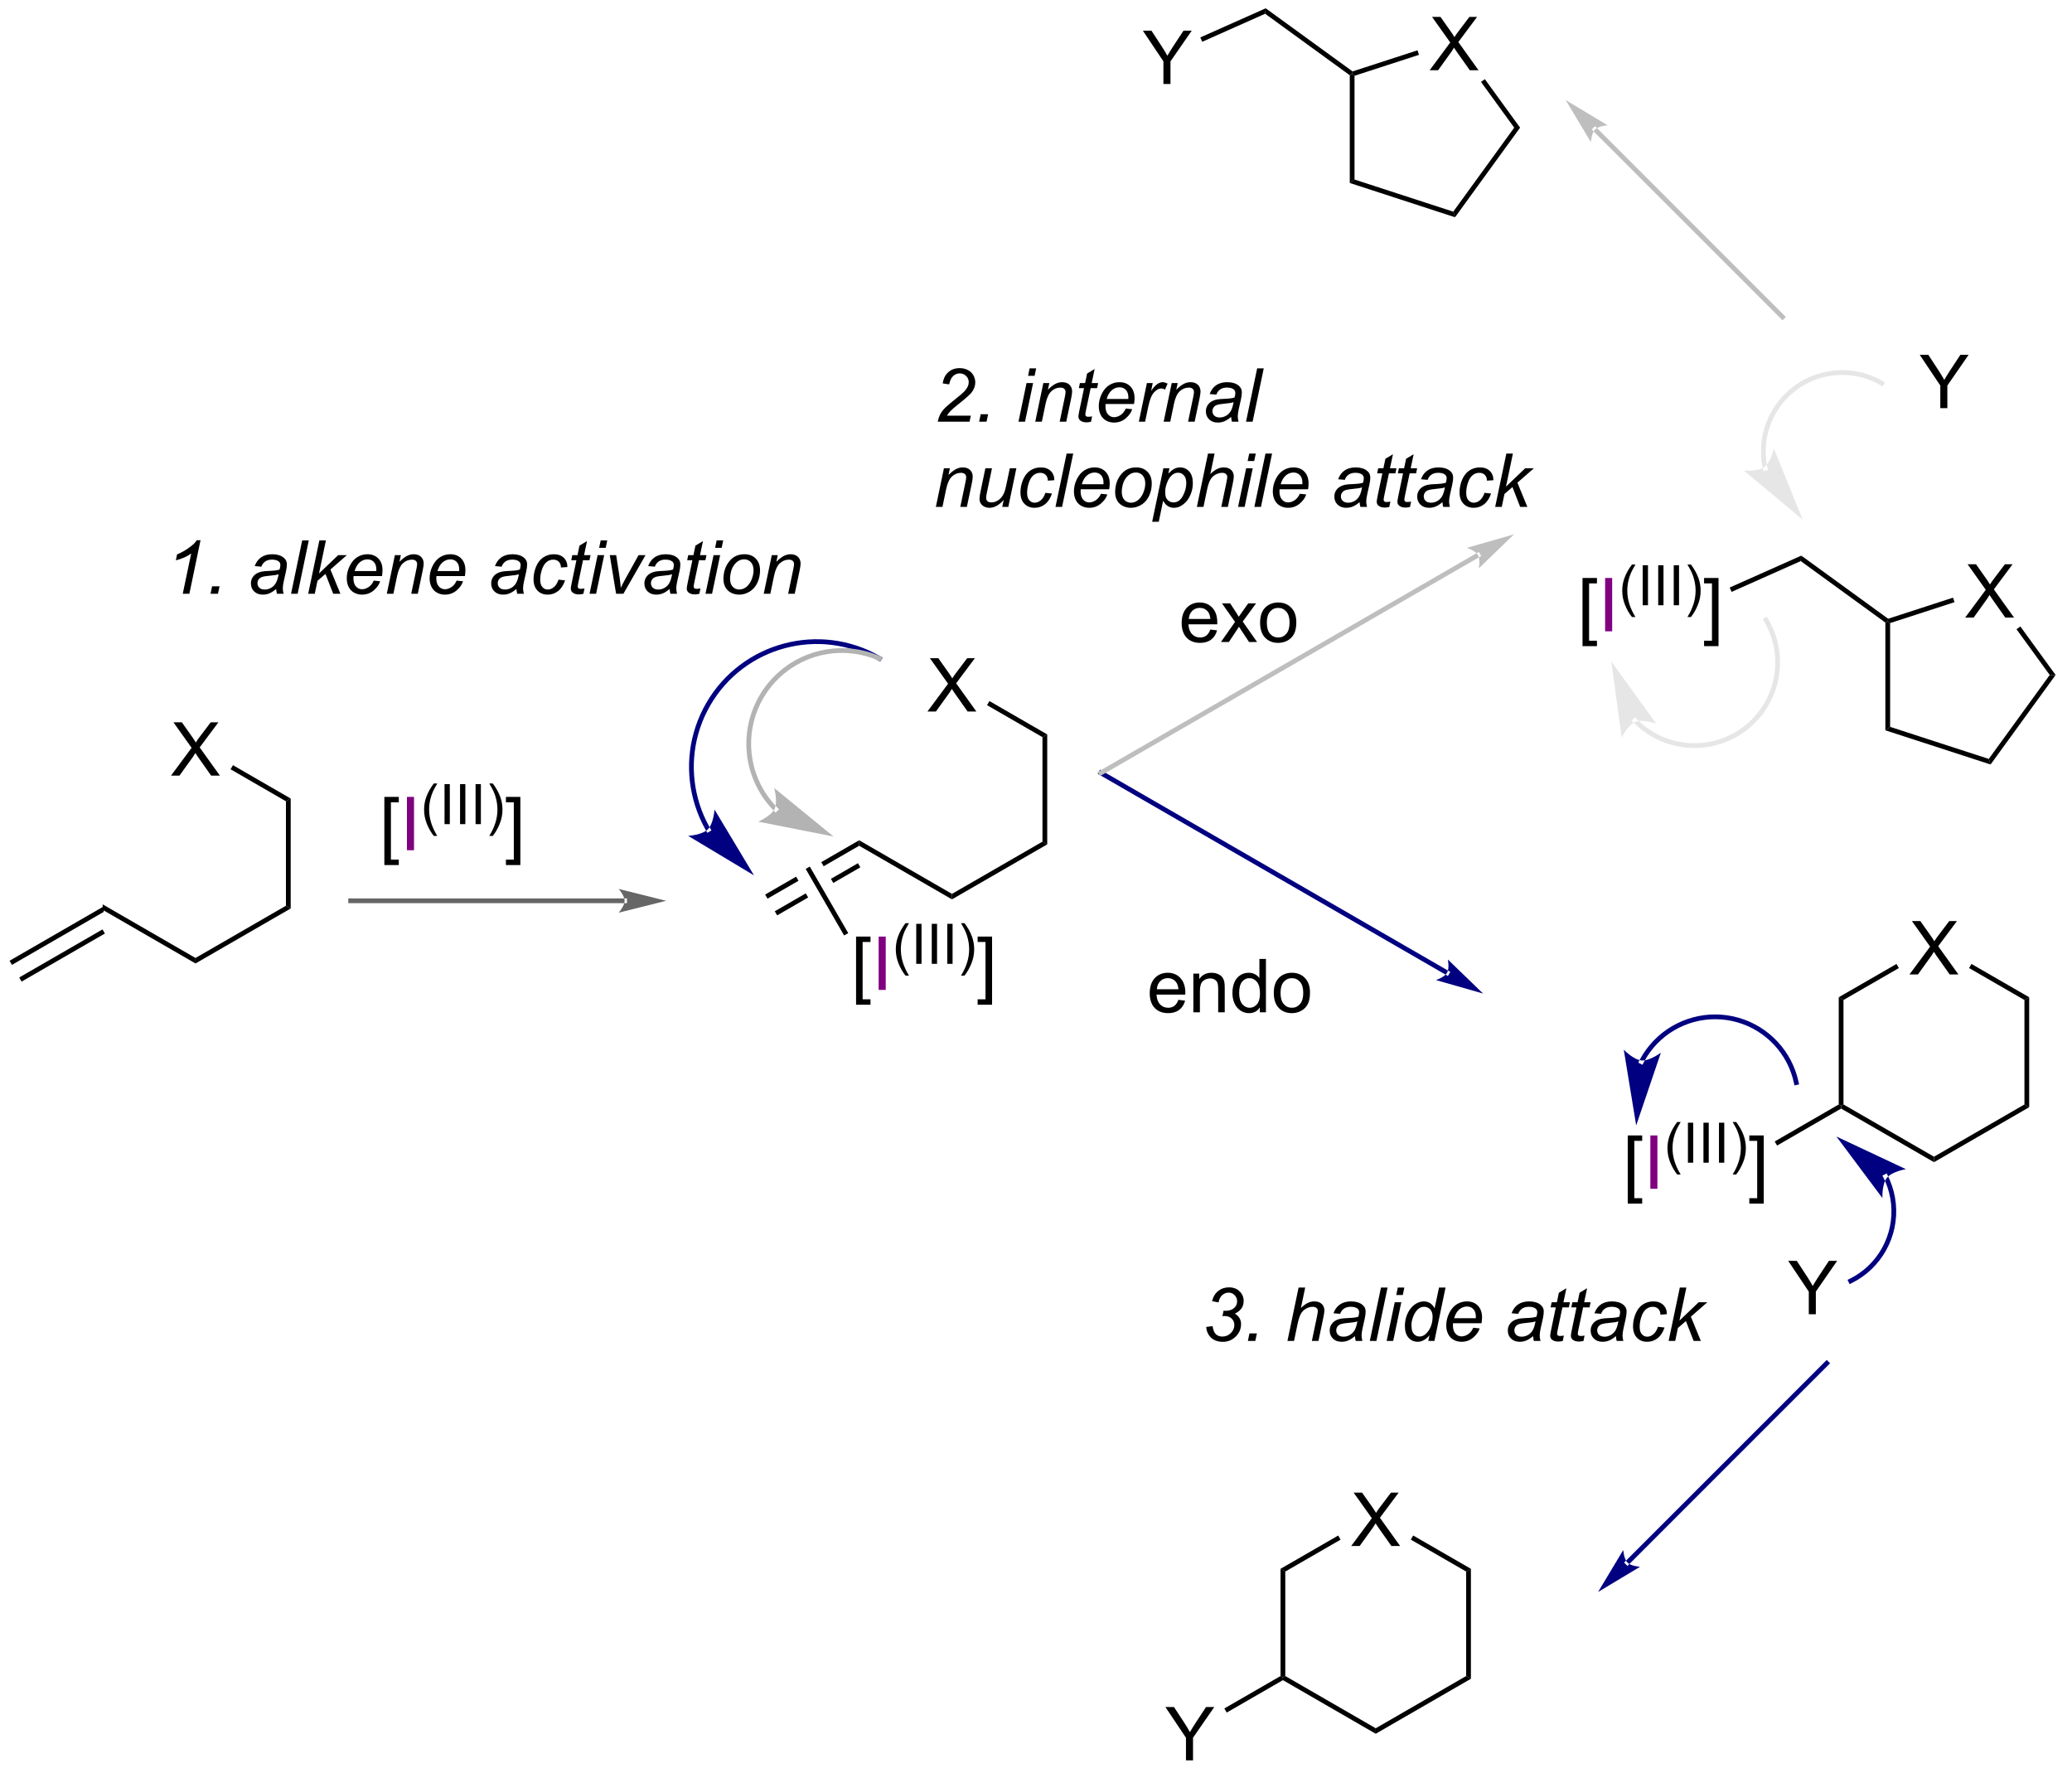 <?xml version="1.0" encoding="UTF-8"?>
<!DOCTYPE svg PUBLIC '-//W3C//DTD SVG 1.0//EN'
          'http://www.w3.org/TR/2001/REC-SVG-20010904/DTD/svg10.dtd'>
<svg stroke-dasharray="none" shape-rendering="auto" xmlns="http://www.w3.org/2000/svg" font-family="'Dialog'" text-rendering="auto" width="305" fill-opacity="1" color-interpolation="auto" color-rendering="auto" preserveAspectRatio="xMidYMid meet" font-size="12px" viewBox="0 0 305 261" fill="black" xmlns:xlink="http://www.w3.org/1999/xlink" stroke="black" image-rendering="auto" stroke-miterlimit="10" stroke-linecap="square" stroke-linejoin="miter" font-style="normal" stroke-width="1" height="261" stroke-dashoffset="0" font-weight="normal" stroke-opacity="1"
><!--Generated by the Batik Graphics2D SVG Generator--><defs id="genericDefs"
  /><g
  ><defs id="defs1"
    ><clipPath clipPathUnits="userSpaceOnUse" id="clipPath1"
      ><path d="M0.633 0.633 L228.699 0.633 L228.699 196.104 L0.633 196.104 L0.633 0.633 Z"
      /></clipPath
      ><clipPath clipPathUnits="userSpaceOnUse" id="clipPath2"
      ><path d="M141.507 238.148 L141.507 428.184 L363.232 428.184 L363.232 238.148 Z"
      /></clipPath
    ></defs
    ><g transform="scale(1.333,1.333) translate(-0.633,-0.633) matrix(1.029,0,0,1.029,-144.921,-244.326)"
    ><path d="M142.734 341.589 L142.479 341.147 L152.58 335.318 L152.58 335.907 ZM143.77 343.384 L152.707 338.227 L152.452 337.785 L143.515 342.942 Z" stroke="none" clip-path="url(#clipPath2)"
    /></g
    ><g transform="matrix(1.371,0,0,1.371,-194.072,-326.612)"
    ><path d="M152.58 335.907 L152.58 335.318 L162.545 341.073 L162.545 341.662 Z" stroke="none" clip-path="url(#clipPath2)"
    /></g
    ><g transform="matrix(1.371,0,0,1.371,-194.072,-326.612)"
    ><path d="M162.545 341.662 L162.545 341.073 L172.255 335.465 L172.766 335.76 Z" stroke="none" clip-path="url(#clipPath2)"
    /></g
    ><g transform="matrix(1.371,0,0,1.371,-194.072,-326.612)"
    ><path d="M172.766 335.76 L172.255 335.465 L172.255 324.249 L172.766 323.955 Z" stroke="none" clip-path="url(#clipPath2)"
    /></g
    ><g transform="matrix(1.371,0,0,1.371,-194.072,-326.612)"
    ><path d="M159.914 321.497 L162.127 318.512 L160.174 315.77 L161.078 315.77 L162.117 317.239 Q162.44 317.695 162.578 317.942 Q162.768 317.63 163.031 317.288 L164.182 315.77 L165.007 315.77 L162.994 318.468 L165.164 321.497 L164.226 321.497 L162.783 319.453 Q162.664 319.278 162.533 319.07 Q162.343 319.382 162.26 319.5 L160.822 321.497 L159.914 321.497 Z" stroke="none" clip-path="url(#clipPath2)"
    /></g
    ><g transform="matrix(1.371,0,0,1.371,-194.072,-326.612)"
    ><path d="M172.766 323.955 L172.255 324.249 L166.311 320.816 L166.566 320.374 Z" stroke="none" clip-path="url(#clipPath2)"
    /></g
    ><g fill="rgb(102,102,102)" transform="matrix(1.371,0,0,1.371,-194.072,-326.612)" stroke="rgb(102,102,102)"
    ><path d="M208.617 335.19 L208.617 335.19 L179.204 335.19 L178.949 335.19 L178.949 334.679 L179.204 334.679 L208.617 334.679 L208.872 334.679 L208.872 335.19 ZM213.081 334.935 L207.979 333.659 C207.979 333.659 208.617 334.377 208.617 334.935 C208.617 335.493 207.979 336.21 207.979 336.21 Z" stroke="none" clip-path="url(#clipPath2)"
    /></g
    ><g transform="matrix(1.371,0,0,1.371,-194.072,-326.612)"
    ><path d="M182.823 331.098 L182.823 323.78 L184.373 323.78 L184.373 324.361 L183.526 324.361 L183.526 330.515 L184.373 330.515 L184.373 331.098 L182.823 331.098 Z" stroke="none" clip-path="url(#clipPath2)"
    /></g
    ><g fill="purple" transform="matrix(1.371,0,0,1.371,-194.072,-326.612)" stroke="purple"
    ><path d="M185.249 329.507 L185.249 323.78 L186.007 323.78 L186.007 329.507 L185.249 329.507 Z" stroke="none" clip-path="url(#clipPath2)"
    /></g
    ><g transform="matrix(1.371,0,0,1.371,-194.072,-326.612)"
    ><path d="M188.129 327.971 Q187.691 327.42 187.388 326.682 Q187.088 325.941 187.088 325.15 Q187.088 324.453 187.314 323.814 Q187.578 323.074 188.129 322.338 L188.505 322.338 Q188.152 322.947 188.037 323.209 Q187.859 323.613 187.755 324.053 Q187.63 324.599 187.63 325.154 Q187.63 326.562 188.505 327.971 L188.129 327.971 ZM189.283 326.707 L189.283 322.412 L189.851 322.412 L189.851 326.707 L189.283 326.707 ZM190.95 326.707 L190.95 322.412 L191.518 322.412 L191.518 326.707 L190.95 326.707 ZM192.617 326.707 L192.617 322.412 L193.185 322.412 L193.185 326.707 L192.617 326.707 ZM194.465 327.971 L194.087 327.971 Q194.964 326.562 194.964 325.154 Q194.964 324.603 194.837 324.06 Q194.737 323.621 194.559 323.217 Q194.444 322.953 194.087 322.338 L194.465 322.338 Q195.016 323.074 195.28 323.814 Q195.505 324.453 195.505 325.15 Q195.505 325.941 195.202 326.682 Q194.899 327.42 194.465 327.971 Z" stroke="none" clip-path="url(#clipPath2)"
    /></g
    ><g transform="matrix(1.371,0,0,1.371,-194.072,-326.612)"
    ><path d="M197.424 331.098 L195.875 331.098 L195.875 330.515 L196.721 330.515 L196.721 324.361 L195.875 324.361 L195.875 323.78 L197.424 323.78 L197.424 331.098 Z" stroke="none" clip-path="url(#clipPath2)"
    /></g
    ><g transform="matrix(1.371,0,0,1.371,-194.072,-326.612)"
    ><path d="M233.8 328.435 L229.733 330.784 L229.988 331.226 L233.8 329.025 L233.8 328.435 ZM233.672 330.901 L230.769 332.578 L230.769 332.578 L231.024 333.019 L233.927 331.343 L233.672 330.901 ZM227.033 332.343 L223.707 334.264 L223.962 334.706 L227.288 332.785 L227.033 332.343 ZM228.069 334.137 L224.743 336.058 L224.998 336.5 L228.324 334.579 L228.324 334.579 L228.069 334.137 Z" stroke="none" clip-path="url(#clipPath2)"
    /></g
    ><g transform="matrix(1.371,0,0,1.371,-194.072,-326.612)"
    ><path d="M233.8 329.025 L233.8 328.435 L243.765 334.191 L243.765 334.78 Z" stroke="none" clip-path="url(#clipPath2)"
    /></g
    ><g transform="matrix(1.371,0,0,1.371,-194.072,-326.612)"
    ><path d="M243.765 334.78 L243.765 334.191 L253.483 328.583 L253.993 328.877 Z" stroke="none" clip-path="url(#clipPath2)"
    /></g
    ><g transform="matrix(1.371,0,0,1.371,-194.072,-326.612)"
    ><path d="M253.993 328.877 L253.483 328.583 L253.483 317.367 L253.993 317.072 Z" stroke="none" clip-path="url(#clipPath2)"
    /></g
    ><g transform="matrix(1.371,0,0,1.371,-194.072,-326.612)"
    ><path d="M241.134 314.614 L243.347 311.63 L241.394 308.888 L242.298 308.888 L243.337 310.356 Q243.66 310.812 243.798 311.06 Q243.988 310.747 244.251 310.406 L245.402 308.888 L246.227 308.888 L244.214 311.586 L246.384 314.614 L245.446 314.614 L244.003 312.57 Q243.884 312.395 243.753 312.187 Q243.563 312.5 243.48 312.617 L242.042 314.614 L241.134 314.614 Z" stroke="none" clip-path="url(#clipPath2)"
    /></g
    ><g transform="matrix(1.371,0,0,1.371,-194.072,-326.612)"
    ><path d="M253.993 317.072 L253.483 317.367 L247.531 313.932 L247.786 313.49 Z" stroke="none" clip-path="url(#clipPath2)"
    /></g
    ><g transform="matrix(1.371,0,0,1.371,-194.072,-326.612)"
    ><path d="M233.469 346.093 L233.469 338.776 L235.019 338.776 L235.019 339.356 L234.172 339.356 L234.172 345.51 L235.019 345.51 L235.019 346.093 L233.469 346.093 Z" stroke="none" clip-path="url(#clipPath2)"
    /></g
    ><g fill="purple" transform="matrix(1.371,0,0,1.371,-194.072,-326.612)" stroke="purple"
    ><path d="M235.895 344.502 L235.895 338.776 L236.653 338.776 L236.653 344.502 L235.895 344.502 Z" stroke="none" clip-path="url(#clipPath2)"
    /></g
    ><g transform="matrix(1.371,0,0,1.371,-194.072,-326.612)"
    ><path d="M238.775 342.966 Q238.337 342.415 238.034 341.677 Q237.734 340.937 237.734 340.145 Q237.734 339.448 237.96 338.81 Q238.224 338.069 238.775 337.333 L239.152 337.333 Q238.798 337.942 238.683 338.204 Q238.505 338.608 238.402 339.048 Q238.277 339.595 238.277 340.149 Q238.277 341.558 239.152 342.966 L238.775 342.966 ZM239.929 341.702 L239.929 337.407 L240.497 337.407 L240.497 341.702 L239.929 341.702 ZM241.596 341.702 L241.596 337.407 L242.164 337.407 L242.164 341.702 L241.596 341.702 ZM243.263 341.702 L243.263 337.407 L243.831 337.407 L243.831 341.702 L243.263 341.702 ZM245.112 342.966 L244.733 342.966 Q245.61 341.558 245.61 340.149 Q245.61 339.599 245.483 339.056 Q245.383 338.616 245.205 338.212 Q245.09 337.948 244.733 337.333 L245.112 337.333 Q245.662 338.069 245.926 338.81 Q246.151 339.448 246.151 340.145 Q246.151 340.937 245.848 341.677 Q245.545 342.415 245.112 342.966 Z" stroke="none" clip-path="url(#clipPath2)"
    /></g
    ><g transform="matrix(1.371,0,0,1.371,-194.072,-326.612)"
    ><path d="M248.071 346.093 L246.521 346.093 L246.521 345.51 L247.367 345.51 L247.367 339.356 L246.521 339.356 L246.521 338.776 L248.071 338.776 L248.071 346.093 Z" stroke="none" clip-path="url(#clipPath2)"
    /></g
    ><g transform="matrix(1.371,0,0,1.371,-194.072,-326.612)"
    ><path d="M228.06 331.514 L228.502 331.259 L232.627 338.402 L232.185 338.657 Z" stroke="none" clip-path="url(#clipPath2)"
    /></g
    ><g fill="navy" transform="matrix(1.371,0,0,1.371,-194.072,-326.612)" stroke="navy"
    ><path d="M217.372 327.416 L217.372 327.416 C217.372 327.416 217.372 327.416 217.372 327.416 L217.372 327.416 C217.373 327.417 217.368 327.41 217.364 327.401 L217.592 327.287 L217.372 327.416 L217.371 327.415 L217.371 327.415 L217.371 327.414 L217.371 327.413 C217.369 327.411 217.367 327.407 217.365 327.404 L217.587 327.277 L217.365 327.404 C217.358 327.392 217.351 327.38 217.345 327.368 L217.566 327.242 L217.345 327.368 C217.331 327.344 217.317 327.32 217.304 327.296 L217.304 327.296 C217.277 327.248 217.25 327.2 217.224 327.152 L217.224 327.152 C217.118 326.958 217.017 326.763 216.921 326.565 L217.15 326.453 L216.921 326.565 C216.536 325.773 216.229 324.948 216.003 324.101 L216.003 324.101 C215.097 320.713 215.484 316.978 217.378 313.702 L217.599 313.83 L217.378 313.702 C219.273 310.426 222.316 308.228 225.704 307.322 L225.77 307.568 L225.704 307.322 C229.092 306.416 232.827 306.803 236.103 308.698 L236.324 308.825 L236.069 309.267 L235.848 309.139 C232.693 307.316 229.099 306.943 225.836 307.815 L225.836 307.815 C222.573 308.687 219.644 310.803 217.82 313.958 L217.82 313.958 C215.996 317.112 215.624 320.707 216.496 323.969 L216.249 324.035 L216.496 323.969 C216.714 324.785 217.009 325.58 217.38 326.342 L217.38 326.342 C217.472 326.532 217.57 326.721 217.671 326.907 L217.448 327.029 L217.671 326.907 C217.697 326.953 217.723 327 217.749 327.046 L217.526 327.171 L217.749 327.046 C217.762 327.069 217.775 327.092 217.788 327.115 L217.788 327.115 C217.795 327.127 217.801 327.139 217.808 327.15 L217.808 327.15 C217.809 327.153 217.811 327.155 217.812 327.158 L217.592 327.286 L217.812 327.157 L217.812 327.158 L217.812 327.158 L217.813 327.158 L217.82 327.173 C217.816 327.164 217.812 327.158 217.813 327.159 L217.813 327.159 C217.813 327.159 217.813 327.159 217.813 327.159 L217.941 327.379 L217.501 327.636 ZM222.511 332.206 L218.268 325.135 C218.268 325.135 218.18 326.637 217.561 327.256 C216.942 327.875 215.44 327.963 215.44 327.963 Z" stroke="none" clip-path="url(#clipPath2)"
    /></g
    ><g fill="rgb(179,179,179)" transform="matrix(1.371,0,0,1.371,-194.072,-326.612)" stroke="rgb(179,179,179)"
    ><path d="M224.652 325.285 L224.652 325.285 C224.652 325.285 224.651 325.284 224.65 325.284 L224.65 325.284 C224.65 325.283 224.649 325.282 224.648 325.281 L224.832 325.105 L224.652 325.285 C224.651 325.284 224.649 325.282 224.646 325.279 L224.646 325.279 C224.646 325.279 224.646 325.279 224.646 325.279 L224.828 325.101 L224.647 325.28 C224.604 325.237 224.561 325.193 224.519 325.149 L224.704 324.973 L224.519 325.149 C224.182 324.795 223.87 324.416 223.584 324.015 L223.584 324.015 C223.014 323.213 222.554 322.322 222.228 321.359 L222.47 321.277 L222.228 321.359 C220.926 317.508 222.019 313.251 225.017 310.506 L225.017 310.506 C226.516 309.133 228.349 308.267 230.273 307.949 L230.315 308.2 L230.273 307.949 C232.197 307.63 234.212 307.86 236.072 308.677 L236.306 308.78 L236.101 309.247 L235.867 309.144 C234.099 308.368 232.185 308.15 230.356 308.452 L230.356 308.452 C228.528 308.754 226.786 309.577 225.362 310.882 L225.189 310.694 L225.362 310.882 C222.513 313.491 221.474 317.536 222.712 321.195 L222.712 321.195 C223.021 322.11 223.458 322.958 224 323.72 L223.792 323.868 L224 323.72 C224.271 324.101 224.568 324.461 224.889 324.797 L224.889 324.797 C224.929 324.839 224.969 324.88 225.01 324.922 L225.011 324.923 C225.011 324.923 225.011 324.923 225.011 324.923 L225.011 324.923 C225.011 324.923 225.011 324.923 225.013 324.925 L225.017 324.929 C225.017 324.928 225.016 324.928 225.016 324.928 L225.016 324.928 C225.016 324.928 225.016 324.928 225.017 324.929 L225.195 325.111 L224.83 325.468 ZM231.056 328.036 L224.67 322.819 C224.67 322.819 225.096 324.263 224.723 325.054 C224.35 325.846 222.966 326.438 222.966 326.438 Z" stroke="none" clip-path="url(#clipPath2)"
    /></g
    ><g transform="matrix(1.371,0,0,1.371,-194.072,-326.612)"
    ><path d="M271.501 305.816 L272.228 305.904 Q272.056 306.542 271.59 306.894 Q271.126 307.245 270.405 307.245 Q269.494 307.245 268.96 306.686 Q268.428 306.123 268.428 305.113 Q268.428 304.066 268.967 303.488 Q269.507 302.91 270.366 302.91 Q271.197 302.91 271.723 303.477 Q272.251 304.042 272.251 305.068 Q272.251 305.131 272.249 305.256 L269.155 305.256 Q269.194 305.941 269.54 306.305 Q269.889 306.667 270.408 306.667 Q270.796 306.667 271.069 306.464 Q271.342 306.261 271.501 305.816 ZM269.194 304.678 L271.509 304.678 Q271.462 304.154 271.244 303.894 Q270.908 303.488 270.374 303.488 Q269.889 303.488 269.559 303.813 Q269.228 304.136 269.194 304.678 ZM272.643 307.152 L274.159 304.995 L272.755 303.003 L273.635 303.003 L274.271 303.975 Q274.451 304.253 274.56 304.441 Q274.732 304.183 274.878 303.983 L275.576 303.003 L276.417 303.003 L274.982 304.957 L276.526 307.152 L275.661 307.152 L274.81 305.863 L274.583 305.514 L273.495 307.152 L272.643 307.152 ZM276.849 305.076 Q276.849 303.925 277.49 303.37 Q278.026 302.91 278.794 302.91 Q279.651 302.91 280.193 303.469 Q280.737 304.029 280.737 305.019 Q280.737 305.818 280.495 306.279 Q280.255 306.738 279.797 306.993 Q279.339 307.245 278.794 307.245 Q277.925 307.245 277.385 306.688 Q276.849 306.128 276.849 305.076 ZM277.573 305.076 Q277.573 305.873 277.919 306.272 Q278.268 306.667 278.794 306.667 Q279.318 306.667 279.664 306.269 Q280.013 305.87 280.013 305.053 Q280.013 304.285 279.664 303.889 Q279.315 303.49 278.794 303.49 Q278.268 303.49 277.919 303.886 Q277.573 304.279 277.573 305.076 Z" stroke="none" clip-path="url(#clipPath2)"
    /></g
    ><g transform="matrix(1.371,0,0,1.371,-194.072,-326.612)"
    ><path d="M268.072 345.566 L268.798 345.655 Q268.627 346.293 268.16 346.644 Q267.697 346.996 266.976 346.996 Q266.064 346.996 265.53 346.436 Q264.999 345.874 264.999 344.863 Q264.999 343.816 265.538 343.238 Q266.077 342.66 266.937 342.66 Q267.767 342.66 268.293 343.228 Q268.822 343.793 268.822 344.819 Q268.822 344.882 268.819 345.007 L265.726 345.007 Q265.765 345.691 266.111 346.056 Q266.46 346.418 266.978 346.418 Q267.366 346.418 267.64 346.215 Q267.913 346.012 268.072 345.566 ZM265.765 344.428 L268.08 344.428 Q268.033 343.905 267.814 343.644 Q267.478 343.238 266.944 343.238 Q266.46 343.238 266.129 343.564 Q265.798 343.887 265.765 344.428 ZM269.683 346.902 L269.683 342.754 L270.315 342.754 L270.315 343.342 Q270.771 342.66 271.636 342.66 Q272.011 342.66 272.323 342.796 Q272.638 342.928 272.795 343.147 Q272.951 343.366 273.013 343.668 Q273.052 343.863 273.052 344.35 L273.052 346.902 L272.349 346.902 L272.349 344.379 Q272.349 343.949 272.266 343.736 Q272.185 343.522 271.977 343.397 Q271.769 343.269 271.487 343.269 Q271.037 343.269 270.711 343.556 Q270.386 343.84 270.386 344.637 L270.386 346.902 L269.683 346.902 ZM276.822 346.902 L276.822 346.379 Q276.429 346.996 275.663 346.996 Q275.166 346.996 274.749 346.723 Q274.335 346.449 274.106 345.96 Q273.877 345.467 273.877 344.832 Q273.877 344.21 274.082 343.704 Q274.291 343.199 274.705 342.931 Q275.119 342.66 275.632 342.66 Q276.007 342.66 276.298 342.819 Q276.593 342.975 276.775 343.23 L276.775 341.176 L277.476 341.176 L277.476 346.902 L276.822 346.902 ZM274.601 344.832 Q274.601 345.629 274.937 346.025 Q275.272 346.418 275.728 346.418 Q276.189 346.418 276.512 346.04 Q276.835 345.663 276.835 344.889 Q276.835 344.038 276.507 343.639 Q276.179 343.241 275.697 343.241 Q275.228 343.241 274.913 343.624 Q274.601 344.007 274.601 344.832 ZM278.318 344.827 Q278.318 343.676 278.959 343.121 Q279.495 342.66 280.263 342.66 Q281.12 342.66 281.662 343.22 Q282.206 343.78 282.206 344.769 Q282.206 345.569 281.964 346.03 Q281.724 346.488 281.266 346.743 Q280.808 346.996 280.263 346.996 Q279.394 346.996 278.854 346.439 Q278.318 345.879 278.318 344.827 ZM279.042 344.827 Q279.042 345.624 279.388 346.022 Q279.737 346.418 280.263 346.418 Q280.787 346.418 281.133 346.019 Q281.482 345.621 281.482 344.803 Q281.482 344.035 281.133 343.639 Q280.784 343.241 280.263 343.241 Q279.737 343.241 279.388 343.637 Q279.042 344.03 279.042 344.827 Z" stroke="none" clip-path="url(#clipPath2)"
    /></g
    ><g transform="matrix(1.371,0,0,1.371,-194.072,-326.612)"
    ><path d="M352.549 304.531 L354.762 301.546 L352.809 298.804 L353.713 298.804 L354.752 300.273 Q355.075 300.729 355.213 300.976 Q355.403 300.663 355.666 300.322 L356.817 298.804 L357.642 298.804 L355.63 301.502 L357.799 304.531 L356.861 304.531 L355.418 302.486 Q355.299 302.312 355.168 302.104 Q354.978 302.416 354.895 302.533 L353.458 304.531 L352.549 304.531 Z" stroke="none" clip-path="url(#clipPath2)"
    /></g
    ><g transform="matrix(1.371,0,0,1.371,-194.072,-326.612)"
    ><path d="M343.982 305.066 L344.237 304.936 L344.493 305.122 L344.493 316.262 L343.982 316.632 Z" stroke="none" clip-path="url(#clipPath2)"
    /></g
    ><g transform="matrix(1.371,0,0,1.371,-194.072,-326.612)"
    ><path d="M343.982 316.632 L344.493 316.262 L355.083 319.703 L355.278 320.302 Z" stroke="none" clip-path="url(#clipPath2)"
    /></g
    ><g transform="matrix(1.371,0,0,1.371,-194.072,-326.612)"
    ><path d="M355.278 320.302 L355.083 319.703 L361.629 310.692 L362.26 310.692 Z" stroke="none" clip-path="url(#clipPath2)"
    /></g
    ><g transform="matrix(1.371,0,0,1.371,-194.072,-326.612)"
    ><path d="M362.26 310.692 L361.629 310.692 L358.063 305.783 L358.476 305.484 Z" stroke="none" clip-path="url(#clipPath2)"
    /></g
    ><g transform="matrix(1.371,0,0,1.371,-194.072,-326.612)"
    ><path d="M351.247 302.39 L351.405 302.876 L344.493 305.122 L344.237 304.936 L344.282 304.654 Z" stroke="none" clip-path="url(#clipPath2)"
    /></g
    ><g transform="matrix(1.371,0,0,1.371,-194.072,-326.612)"
    ><path d="M344.282 304.654 L344.237 304.936 L343.982 305.066 L334.896 298.465 L334.957 297.879 Z" stroke="none" clip-path="url(#clipPath2)"
    /></g
    ><g transform="matrix(1.371,0,0,1.371,-194.072,-326.612)"
    ><path d="M311.466 307.596 L311.466 300.278 L313.016 300.278 L313.016 300.859 L312.17 300.859 L312.17 307.013 L313.016 307.013 L313.016 307.596 L311.466 307.596 Z" stroke="none" clip-path="url(#clipPath2)"
    /></g
    ><g fill="purple" transform="matrix(1.371,0,0,1.371,-194.072,-326.612)" stroke="purple"
    ><path d="M313.892 306.005 L313.892 300.278 L314.65 300.278 L314.65 306.005 L313.892 306.005 Z" stroke="none" clip-path="url(#clipPath2)"
    /></g
    ><g transform="matrix(1.371,0,0,1.371,-194.072,-326.612)"
    ><path d="M316.772 304.469 Q316.334 303.918 316.031 303.18 Q315.731 302.439 315.731 301.648 Q315.731 300.951 315.957 300.312 Q316.221 299.572 316.772 298.836 L317.149 298.836 Q316.795 299.445 316.68 299.707 Q316.502 300.111 316.399 300.551 Q316.274 301.098 316.274 301.652 Q316.274 303.06 317.149 304.469 L316.772 304.469 ZM317.926 303.205 L317.926 298.91 L318.494 298.91 L318.494 303.205 L317.926 303.205 ZM319.593 303.205 L319.593 298.91 L320.161 298.91 L320.161 303.205 L319.593 303.205 ZM321.26 303.205 L321.26 298.91 L321.828 298.91 L321.828 303.205 L321.26 303.205 ZM323.109 304.469 L322.73 304.469 Q323.607 303.06 323.607 301.652 Q323.607 301.101 323.48 300.558 Q323.38 300.119 323.202 299.715 Q323.087 299.451 322.73 298.836 L323.109 298.836 Q323.659 299.572 323.923 300.312 Q324.148 300.951 324.148 301.648 Q324.148 302.439 323.845 303.18 Q323.542 303.918 323.109 304.469 Z" stroke="none" clip-path="url(#clipPath2)"
    /></g
    ><g transform="matrix(1.371,0,0,1.371,-194.072,-326.612)"
    ><path d="M326.068 307.596 L324.518 307.596 L324.518 307.013 L325.365 307.013 L325.365 300.859 L324.518 300.859 L324.518 300.278 L326.068 300.278 L326.068 307.596 Z" stroke="none" clip-path="url(#clipPath2)"
    /></g
    ><g transform="matrix(1.371,0,0,1.371,-194.072,-326.612)"
    ><path d="M334.957 297.879 L334.896 298.465 L327.475 301.769 L327.268 301.303 Z" stroke="none" clip-path="url(#clipPath2)"
    /></g
    ><g transform="matrix(1.371,0,0,1.371,-194.072,-326.612)"
    ><path d="M349.88 282.046 L349.88 279.619 L347.671 276.319 L348.593 276.319 L349.723 278.046 Q350.036 278.53 350.304 279.015 Q350.562 278.564 350.929 278.002 L352.038 276.319 L352.921 276.319 L350.637 279.619 L350.637 282.046 L349.88 282.046 Z" stroke="none" clip-path="url(#clipPath2)"
    /></g
    ><g fill="rgb(230,230,230)" transform="matrix(1.371,0,0,1.371,-194.072,-326.612)" stroke="rgb(230,230,230)"
    ><path d="M330.829 288.559 L330.829 288.559 C330.829 288.559 330.829 288.559 330.829 288.559 L330.829 288.559 C330.829 288.559 330.828 288.556 330.827 288.552 L330.825 288.541 C330.825 288.541 330.825 288.541 330.825 288.541 L330.825 288.541 C330.825 288.54 330.826 288.546 330.828 288.553 L330.827 288.55 C330.826 288.546 330.825 288.541 330.824 288.536 L331.073 288.483 L330.824 288.537 C330.795 288.4 330.768 288.263 330.745 288.125 L330.997 288.083 L330.745 288.125 C330.699 287.85 330.666 287.572 330.647 287.293 L330.901 287.275 L330.647 287.293 C330.608 286.734 330.622 286.17 330.693 285.608 L330.693 285.608 C330.833 284.483 331.197 283.367 331.799 282.325 L332.02 282.453 L331.799 282.325 C333.005 280.24 334.943 278.842 337.099 278.266 L337.165 278.512 L337.099 278.266 C339.255 277.69 341.632 277.937 343.717 279.143 L343.938 279.271 L343.683 279.712 L343.462 279.585 C341.499 278.449 339.262 278.217 337.231 278.759 L337.231 278.759 C335.2 279.301 333.377 280.618 332.241 282.581 L332.241 282.581 C331.673 283.563 331.331 284.613 331.199 285.671 L330.946 285.639 L331.199 285.671 C331.133 286.2 331.119 286.731 331.156 287.257 L331.156 287.257 C331.174 287.52 331.205 287.782 331.248 288.041 L331.248 288.041 C331.27 288.171 331.295 288.3 331.323 288.429 L331.323 288.429 C331.324 288.432 331.324 288.435 331.325 288.44 L331.076 288.495 L331.324 288.437 C331.326 288.445 331.327 288.452 331.328 288.452 L331.328 288.452 C331.328 288.452 331.328 288.452 331.328 288.452 L331.076 288.497 L331.325 288.441 C331.325 288.438 331.324 288.435 331.324 288.435 L331.324 288.435 C331.324 288.435 331.324 288.435 331.324 288.435 L331.386 288.683 L330.891 288.807 ZM335.11 294.022 L332.008 286.382 C332.008 286.382 331.689 287.853 330.982 288.368 C330.276 288.884 328.777 288.74 328.777 288.74 Z" stroke="none" clip-path="url(#clipPath2)"
    /></g
    ><g fill="rgb(230,230,230)" transform="matrix(1.371,0,0,1.371,-194.072,-326.612)" stroke="rgb(230,230,230)"
    ><path d="M317.28 315.408 L317.28 315.408 C317.281 315.409 317.282 315.409 317.282 315.41 L317.282 315.41 C317.283 315.41 317.283 315.41 317.283 315.41 L317.283 315.41 C317.283 315.41 317.282 315.41 317.282 315.409 L317.284 315.412 L317.288 315.415 L317.105 315.594 L317.105 315.594 L317.288 315.415 L317.291 315.419 L317.109 315.597 L317.291 315.419 C317.296 315.424 317.301 315.429 317.306 315.434 L317.124 315.613 L317.305 315.433 C317.315 315.443 317.325 315.453 317.334 315.463 L317.335 315.463 C317.354 315.482 317.373 315.502 317.393 315.521 L317.214 315.703 L317.393 315.521 C317.471 315.598 317.551 315.674 317.632 315.748 L317.46 315.937 L317.632 315.748 C317.795 315.897 317.963 316.04 318.138 316.176 L317.98 316.377 L318.138 316.176 C318.835 316.722 319.623 317.167 320.485 317.485 L320.397 317.724 L320.485 317.485 C323.932 318.756 327.806 317.719 330.156 314.895 L330.352 315.058 L330.156 314.895 C332.507 312.071 332.824 308.074 330.949 304.914 L330.819 304.695 L331.257 304.435 L331.388 304.654 C333.373 307.999 333.037 312.232 330.548 315.221 L330.548 315.221 C328.06 318.211 323.958 319.309 320.308 317.964 L320.308 317.964 C319.396 317.627 318.561 317.156 317.823 316.578 L317.823 316.578 C317.639 316.434 317.46 316.283 317.288 316.125 L317.288 316.125 C317.202 316.046 317.117 315.966 317.034 315.884 L317.034 315.884 C317.014 315.864 316.993 315.843 316.973 315.822 L317.154 315.643 L316.973 315.823 C316.963 315.812 316.952 315.802 316.942 315.792 L316.942 315.791 C316.937 315.786 316.932 315.781 316.927 315.776 L316.926 315.776 L316.923 315.772 L317.105 315.594 L317.105 315.594 L316.923 315.772 L316.919 315.768 L317.101 315.59 L316.921 315.77 C316.92 315.769 316.918 315.768 316.918 315.767 L316.918 315.767 C316.917 315.766 316.916 315.765 316.916 315.765 L316.916 315.765 C316.915 315.764 316.915 315.764 316.915 315.764 L316.737 315.582 L317.102 315.225 ZM314.555 309.233 L315.671 317.403 C315.671 317.403 316.344 316.057 317.156 315.732 C317.969 315.407 319.385 315.917 319.385 315.917 Z" stroke="none" clip-path="url(#clipPath2)"
    /></g
    ><g transform="matrix(1.371,0,0,1.371,-194.072,-326.612)"
    ><path d="M346.573 342.839 L348.786 339.854 L346.833 337.112 L347.737 337.112 L348.776 338.581 Q349.099 339.036 349.237 339.284 Q349.427 338.971 349.69 338.63 L350.841 337.112 L351.666 337.112 L349.654 339.81 L351.823 342.839 L350.885 342.839 L349.442 340.794 Q349.323 340.62 349.192 340.411 Q349.002 340.724 348.919 340.841 L347.482 342.839 L346.573 342.839 Z" stroke="none" clip-path="url(#clipPath2)"
    /></g
    ><g transform="matrix(1.371,0,0,1.371,-194.072,-326.612)"
    ><path d="M338.976 345.288 L339.486 345.583 L339.486 356.799 L339.231 356.946 L338.976 356.799 Z" stroke="none" clip-path="url(#clipPath2)"
    /></g
    ><g transform="matrix(1.371,0,0,1.371,-194.072,-326.612)"
    ><path d="M339.231 357.241 L339.231 356.946 L339.486 356.799 L349.204 362.407 L349.204 362.996 Z" stroke="none" clip-path="url(#clipPath2)"
    /></g
    ><g transform="matrix(1.371,0,0,1.371,-194.072,-326.612)"
    ><path d="M349.204 362.996 L349.204 362.407 L358.914 356.799 L359.425 357.094 Z" stroke="none" clip-path="url(#clipPath2)"
    /></g
    ><g transform="matrix(1.371,0,0,1.371,-194.072,-326.612)"
    ><path d="M359.425 357.094 L358.914 356.799 L358.914 345.583 L359.425 345.289 Z" stroke="none" clip-path="url(#clipPath2)"
    /></g
    ><g transform="matrix(1.371,0,0,1.371,-194.072,-326.612)"
    ><path d="M359.425 345.289 L358.914 345.583 L352.97 342.155 L353.225 341.713 Z" stroke="none" clip-path="url(#clipPath2)"
    /></g
    ><g transform="matrix(1.371,0,0,1.371,-194.072,-326.612)"
    ><path d="M345.177 341.715 L345.431 342.157 L339.486 345.583 L338.976 345.288 Z" stroke="none" clip-path="url(#clipPath2)"
    /></g
    ><g transform="matrix(1.371,0,0,1.371,-194.072,-326.612)"
    ><path d="M316.323 367.443 L316.323 360.125 L317.872 360.125 L317.872 360.706 L317.026 360.706 L317.026 366.86 L317.872 366.86 L317.872 367.443 L316.323 367.443 Z" stroke="none" clip-path="url(#clipPath2)"
    /></g
    ><g fill="purple" transform="matrix(1.371,0,0,1.371,-194.072,-326.612)" stroke="purple"
    ><path d="M318.749 365.852 L318.749 360.125 L319.507 360.125 L319.507 365.852 L318.749 365.852 Z" stroke="none" clip-path="url(#clipPath2)"
    /></g
    ><g transform="matrix(1.371,0,0,1.371,-194.072,-326.612)"
    ><path d="M321.628 364.315 Q321.191 363.765 320.888 363.026 Q320.587 362.286 320.587 361.495 Q320.587 360.798 320.814 360.159 Q321.077 359.419 321.628 358.683 L322.005 358.683 Q321.652 359.292 321.536 359.554 Q321.359 359.958 321.255 360.397 Q321.13 360.944 321.13 361.499 Q321.13 362.907 322.005 364.315 L321.628 364.315 ZM322.783 363.052 L322.783 358.757 L323.351 358.757 L323.351 363.052 L322.783 363.052 ZM324.45 363.052 L324.45 358.757 L325.018 358.757 L325.018 363.052 L324.45 363.052 ZM326.116 363.052 L326.116 358.757 L326.685 358.757 L326.685 363.052 L326.116 363.052 ZM327.965 364.315 L327.586 364.315 Q328.463 362.907 328.463 361.499 Q328.463 360.948 328.336 360.405 Q328.237 359.966 328.059 359.562 Q327.944 359.298 327.586 358.683 L327.965 358.683 Q328.516 359.419 328.78 360.159 Q329.004 360.798 329.004 361.495 Q329.004 362.286 328.701 363.026 Q328.399 363.765 327.965 364.315 Z" stroke="none" clip-path="url(#clipPath2)"
    /></g
    ><g transform="matrix(1.371,0,0,1.371,-194.072,-326.612)"
    ><path d="M330.924 367.443 L329.375 367.443 L329.375 366.86 L330.221 366.86 L330.221 360.706 L329.375 360.706 L329.375 360.125 L330.924 360.125 L330.924 367.443 Z" stroke="none" clip-path="url(#clipPath2)"
    /></g
    ><g transform="matrix(1.371,0,0,1.371,-194.072,-326.612)"
    ><path d="M338.976 356.799 L339.231 356.946 L339.231 357.241 L332.356 361.212 L332.1 360.77 Z" stroke="none" clip-path="url(#clipPath2)"
    /></g
    ><g fill="navy" transform="matrix(1.371,0,0,1.371,-194.072,-326.612)" stroke="navy"
    ><path d="M344.236 364.433 L344.236 364.433 L344.237 364.435 L344.009 364.55 L344.237 364.435 C344.238 364.437 344.238 364.438 344.238 364.438 L344.24 364.441 C344.24 364.442 344.24 364.442 344.241 364.443 L344.241 364.443 C344.241 364.444 344.241 364.445 344.242 364.445 L344.242 364.445 C344.242 364.446 344.243 364.447 344.243 364.448 L344.244 364.449 L344.249 364.459 L344.249 364.459 L344.252 364.466 L344.252 364.467 C344.276 364.515 344.3 364.563 344.323 364.612 L344.323 364.612 C344.369 364.709 344.413 364.807 344.455 364.906 L344.221 365.006 L344.455 364.906 C344.794 365.698 345.017 366.55 345.105 367.438 L345.105 367.438 C345.281 369.215 344.897 370.954 344.07 372.446 L344.07 372.446 C343.243 373.938 341.972 375.184 340.373 375.976 L340.144 376.089 L339.918 375.631 L340.147 375.518 C341.651 374.774 342.846 373.602 343.624 372.199 L343.847 372.322 L343.624 372.199 C344.402 370.795 344.763 369.16 344.597 367.488 L344.851 367.463 L344.597 367.488 C344.515 366.653 344.305 365.852 343.986 365.107 L343.986 365.107 C343.946 365.014 343.905 364.921 343.862 364.83 L344.092 364.721 L343.862 364.83 C343.84 364.784 343.818 364.739 343.796 364.694 L344.024 364.58 L343.796 364.694 L343.792 364.687 L343.792 364.687 L343.787 364.676 L344.015 364.563 L343.788 364.678 C343.786 364.675 343.785 364.673 343.784 364.671 L343.784 364.671 C343.784 364.671 343.784 364.67 343.783 364.669 L343.783 364.669 C343.783 364.668 343.783 364.668 343.782 364.667 L344.011 364.554 L343.784 364.67 C343.783 364.667 343.781 364.665 343.781 364.664 L343.781 364.664 L343.779 364.661 L343.665 364.433 L344.122 364.205 ZM338.727 360.242 L343.663 366.847 C343.663 366.847 343.599 365.343 344.152 364.665 C344.705 363.987 346.191 363.747 346.191 363.747 Z" stroke="none" clip-path="url(#clipPath2)"
    /></g
    ><g transform="matrix(1.371,0,0,1.371,-194.072,-326.612)"
    ><path d="M335.76 379.317 L335.76 376.89 L333.551 373.591 L334.473 373.591 L335.603 375.317 Q335.916 375.802 336.184 376.286 Q336.442 375.836 336.809 375.273 L337.918 373.591 L338.801 373.591 L336.517 376.89 L336.517 379.317 L335.76 379.317 Z" stroke="none" clip-path="url(#clipPath2)"
    /></g
    ><g fill="navy" transform="matrix(1.371,0,0,1.371,-194.072,-326.612)" stroke="navy"
    ><path d="M317.567 352.081 L317.567 352.081 C317.591 352.035 317.615 351.99 317.639 351.945 L317.639 351.944 C318.031 351.22 318.523 350.542 319.112 349.933 L319.295 350.11 L319.112 349.933 C321.466 347.496 324.973 346.557 328.231 347.492 L328.231 347.492 C329.859 347.959 331.292 348.857 332.406 350.052 L332.406 350.052 C333.52 351.247 334.315 352.74 334.666 354.397 L334.719 354.646 L334.22 354.752 L334.167 354.503 C333.835 352.938 333.085 351.528 332.033 350.4 L332.219 350.226 L332.033 350.4 C330.981 349.271 329.628 348.423 328.09 347.982 L328.16 347.737 L328.09 347.982 C325.014 347.099 321.702 347.986 319.479 350.287 L319.479 350.287 C318.923 350.862 318.458 351.503 318.088 352.187 L317.864 352.066 L318.088 352.187 C318.065 352.23 318.043 352.273 318.02 352.316 L317.903 352.542 L317.45 352.307 ZM317.229 359.051 L319.879 351.242 C319.879 351.242 318.676 352.146 317.804 352.075 C316.932 352.003 315.893 350.914 315.893 350.914 Z" stroke="none" clip-path="url(#clipPath2)"
    /></g
    ><g transform="matrix(1.371,0,0,1.371,-194.072,-326.612)"
    ><path d="M295.052 245.772 L297.265 242.788 L295.312 240.046 L296.216 240.046 L297.255 241.514 Q297.578 241.97 297.716 242.217 Q297.906 241.905 298.169 241.564 L299.32 240.046 L300.145 240.046 L298.132 242.744 L300.302 245.772 L299.364 245.772 L297.921 243.728 Q297.802 243.553 297.671 243.345 Q297.481 243.657 297.398 243.775 L295.96 245.772 L295.052 245.772 Z" stroke="none" clip-path="url(#clipPath2)"
    /></g
    ><g transform="matrix(1.371,0,0,1.371,-194.072,-326.612)"
    ><path d="M286.477 246.308 L286.732 246.178 L286.987 246.363 L286.987 257.503 L286.477 257.873 Z" stroke="none" clip-path="url(#clipPath2)"
    /></g
    ><g transform="matrix(1.371,0,0,1.371,-194.072,-326.612)"
    ><path d="M286.477 257.873 L286.987 257.503 L297.586 260.952 L297.781 261.552 Z" stroke="none" clip-path="url(#clipPath2)"
    /></g
    ><g transform="matrix(1.371,0,0,1.371,-194.072,-326.612)"
    ><path d="M297.781 261.552 L297.586 260.952 L304.132 251.933 L304.763 251.933 Z" stroke="none" clip-path="url(#clipPath2)"
    /></g
    ><g transform="matrix(1.371,0,0,1.371,-194.072,-326.612)"
    ><path d="M304.763 251.933 L304.132 251.933 L300.566 247.025 L300.979 246.725 Z" stroke="none" clip-path="url(#clipPath2)"
    /></g
    ><g transform="matrix(1.371,0,0,1.371,-194.072,-326.612)"
    ><path d="M293.75 243.631 L293.908 244.116 L286.987 246.363 L286.732 246.178 L286.777 245.895 Z" stroke="none" clip-path="url(#clipPath2)"
    /></g
    ><g transform="matrix(1.371,0,0,1.371,-194.072,-326.612)"
    ><path d="M286.777 245.895 L286.732 246.178 L286.477 246.308 L277.391 239.706 L277.452 239.12 Z" stroke="none" clip-path="url(#clipPath2)"
    /></g
    ><g transform="matrix(1.371,0,0,1.371,-194.072,-326.612)"
    ><path d="M266.468 247.246 L266.468 244.819 L264.26 241.52 L265.182 241.52 L266.312 243.246 Q266.624 243.731 266.892 244.215 Q267.15 243.765 267.517 243.202 L268.627 241.52 L269.51 241.52 L267.226 244.819 L267.226 247.246 L266.468 247.246 Z" stroke="none" clip-path="url(#clipPath2)"
    /></g
    ><g transform="matrix(1.371,0,0,1.371,-194.072,-326.612)"
    ><path d="M277.452 239.12 L277.391 239.706 L270.638 242.713 L270.431 242.247 Z" stroke="none" clip-path="url(#clipPath2)"
    /></g
    ><g transform="matrix(1.371,0,0,1.371,-194.072,-326.612)"
    ><path d="M286.632 404.199 L288.845 401.214 L286.892 398.472 L287.796 398.472 L288.835 399.941 Q289.158 400.397 289.296 400.644 Q289.486 400.332 289.749 399.991 L290.9 398.472 L291.725 398.472 L289.712 401.17 L291.882 404.199 L290.944 404.199 L289.501 402.155 Q289.382 401.98 289.251 401.772 Q289.061 402.084 288.978 402.202 L287.54 404.199 L286.632 404.199 Z" stroke="none" clip-path="url(#clipPath2)"
    /></g
    ><g transform="matrix(1.371,0,0,1.371,-194.072,-326.612)"
    ><path d="M279.043 406.649 L279.553 406.944 L279.553 418.159 L279.298 418.307 L279.043 418.159 Z" stroke="none" clip-path="url(#clipPath2)"
    /></g
    ><g transform="matrix(1.371,0,0,1.371,-194.072,-326.612)"
    ><path d="M279.298 418.601 L279.298 418.307 L279.553 418.159 L289.263 423.767 L289.263 424.357 Z" stroke="none" clip-path="url(#clipPath2)"
    /></g
    ><g transform="matrix(1.371,0,0,1.371,-194.072,-326.612)"
    ><path d="M289.263 424.357 L289.263 423.767 L298.973 418.159 L299.483 418.454 Z" stroke="none" clip-path="url(#clipPath2)"
    /></g
    ><g transform="matrix(1.371,0,0,1.371,-194.072,-326.612)"
    ><path d="M299.483 418.454 L298.973 418.159 L298.973 406.944 L299.483 406.649 Z" stroke="none" clip-path="url(#clipPath2)"
    /></g
    ><g transform="matrix(1.371,0,0,1.371,-194.072,-326.612)"
    ><path d="M299.483 406.649 L298.973 406.944 L293.029 403.515 L293.284 403.073 Z" stroke="none" clip-path="url(#clipPath2)"
    /></g
    ><g transform="matrix(1.371,0,0,1.371,-194.072,-326.612)"
    ><path d="M285.235 403.077 L285.49 403.519 L279.553 406.944 L279.043 406.649 Z" stroke="none" clip-path="url(#clipPath2)"
    /></g
    ><g transform="matrix(1.371,0,0,1.371,-194.072,-326.612)"
    ><path d="M268.889 427.212 L268.889 424.785 L266.68 421.485 L267.602 421.485 L268.732 423.212 Q269.045 423.696 269.313 424.181 Q269.571 423.73 269.938 423.168 L271.047 421.485 L271.93 421.485 L269.646 424.785 L269.646 427.212 L268.889 427.212 Z" stroke="none" clip-path="url(#clipPath2)"
    /></g
    ><g transform="matrix(1.371,0,0,1.371,-194.072,-326.612)"
    ><path d="M279.043 418.159 L279.298 418.307 L279.298 418.601 L273.265 422.083 L273.01 421.641 Z" stroke="none" clip-path="url(#clipPath2)"
    /></g
    ><g fill="navy" transform="matrix(1.371,0,0,1.371,-194.072,-326.612)" stroke="navy"
    ><path d="M296.795 342.881 L296.795 342.881 L259.626 321.422 L259.405 321.294 L259.66 320.852 L259.881 320.98 L297.05 342.439 L297.271 342.566 L297.016 343.008 ZM300.789 344.892 L297.008 341.236 C297.008 341.236 297.202 342.176 296.923 342.66 C296.644 343.143 295.733 343.446 295.733 343.446 Z" stroke="none" clip-path="url(#clipPath2)"
    /></g
    ><g fill="rgb(190,190,190)" transform="matrix(1.371,0,0,1.371,-194.072,-326.612)" stroke="rgb(190,190,190)"
    ><path d="M300.37 298.047 L300.37 298.047 L259.881 321.422 L259.66 321.549 L259.405 321.108 L259.626 320.98 L300.114 297.605 L300.335 297.478 L300.591 297.92 ZM304.108 295.594 L299.052 297.04 C299.052 297.04 299.963 297.343 300.242 297.826 C300.521 298.309 300.327 299.25 300.327 299.25 Z" stroke="none" clip-path="url(#clipPath2)"
    /></g
    ><g fill="rgb(190,190,190)" transform="matrix(1.371,0,0,1.371,-194.072,-326.612)" stroke="rgb(190,190,190)"
    ><path d="M312.996 251.953 L312.996 251.953 L333.12 272.077 L333.301 272.258 L332.94 272.618 L332.759 272.438 L312.635 252.314 L312.455 252.133 L312.815 251.773 ZM309.659 248.976 L312.365 253.486 C312.365 253.486 312.421 252.528 312.815 252.133 C313.21 251.739 314.168 251.682 314.168 251.682 Z" stroke="none" clip-path="url(#clipPath2)"
    /></g
    ><g fill="navy" transform="matrix(1.371,0,0,1.371,-194.072,-326.612)" stroke="navy"
    ><path d="M316.112 405.8 L316.112 405.8 L337.505 384.407 L337.686 384.227 L338.047 384.587 L337.866 384.768 L316.473 406.161 L316.292 406.342 L315.932 405.981 ZM313.135 409.138 L317.645 406.432 C317.645 406.432 316.687 406.375 316.292 405.981 C315.898 405.586 315.841 404.628 315.841 404.628 Z" stroke="none" clip-path="url(#clipPath2)"
    /></g
    ><g transform="matrix(1.371,0,0,1.371,-194.072,-326.612)"
    ><path d="M161.177 301.972 L162.083 297.647 Q161.497 298.107 160.435 298.386 L160.567 297.745 Q161.093 297.534 161.607 297.196 Q162.122 296.855 162.38 296.6 Q162.536 296.443 162.677 296.222 L163.086 296.222 L161.888 301.972 L161.177 301.972 ZM164.16 301.972 L164.329 301.17 L165.129 301.17 L164.957 301.972 L164.16 301.972 ZM171.207 301.456 Q170.839 301.772 170.498 301.92 Q170.16 302.066 169.774 302.066 Q169.199 302.066 168.847 301.727 Q168.496 301.389 168.496 300.863 Q168.496 300.514 168.655 300.248 Q168.814 299.98 169.074 299.818 Q169.337 299.654 169.714 299.584 Q169.954 299.537 170.618 299.511 Q171.285 299.482 171.574 299.37 Q171.657 299.081 171.657 298.889 Q171.657 298.644 171.478 298.503 Q171.23 298.308 170.759 298.308 Q170.314 298.308 170.03 298.506 Q169.746 298.701 169.618 299.066 L168.902 299.003 Q169.121 298.386 169.595 298.058 Q170.071 297.73 170.793 297.73 Q171.564 297.73 172.011 298.097 Q172.355 298.37 172.355 298.808 Q172.355 299.139 172.259 299.576 L172.027 300.607 Q171.918 301.1 171.918 301.409 Q171.918 301.605 172.004 301.972 L171.29 301.972 Q171.23 301.769 171.207 301.456 ZM171.47 299.87 Q171.321 299.928 171.149 299.959 Q170.98 299.99 170.582 300.027 Q169.964 300.081 169.709 300.165 Q169.457 300.248 169.327 300.433 Q169.199 300.615 169.199 300.839 Q169.199 301.136 169.405 301.329 Q169.61 301.519 169.988 301.519 Q170.339 301.519 170.662 301.334 Q170.988 301.147 171.175 300.816 Q171.363 300.482 171.47 299.87 ZM172.804 301.972 L174 296.245 L174.708 296.245 L173.513 301.972 L172.804 301.972 ZM174.644 301.972 L175.845 296.245 L176.548 296.245 L175.806 299.795 L177.868 297.824 L178.8 297.824 L177.032 299.37 L178.103 301.972 L177.329 301.972 L176.501 299.842 L175.642 300.584 L175.353 301.972 L174.644 301.972 ZM181.683 300.56 L182.371 300.631 Q182.222 301.144 181.689 301.605 Q181.157 302.066 180.418 302.066 Q179.957 302.066 179.571 301.852 Q179.189 301.639 178.985 301.232 Q178.785 300.826 178.785 300.308 Q178.785 299.628 179.1 298.99 Q179.415 298.35 179.915 298.04 Q180.415 297.73 180.996 297.73 Q181.738 297.73 182.181 298.191 Q182.626 298.652 182.626 299.449 Q182.626 299.753 182.571 300.074 L179.517 300.074 Q179.501 300.193 179.501 300.292 Q179.501 300.873 179.767 301.18 Q180.035 301.488 180.423 301.488 Q180.785 301.488 181.136 301.251 Q181.488 301.011 181.683 300.56 ZM179.629 299.534 L181.957 299.534 Q181.962 299.425 181.962 299.378 Q181.962 298.847 181.696 298.563 Q181.431 298.279 181.011 298.279 Q180.558 298.279 180.186 298.592 Q179.814 298.904 179.629 299.534 ZM183.086 301.972 L183.953 297.824 L184.593 297.824 L184.442 298.545 Q184.859 298.12 185.221 297.925 Q185.586 297.73 185.966 297.73 Q186.468 297.73 186.755 298.003 Q187.044 298.277 187.044 298.732 Q187.044 298.964 186.942 299.459 L186.414 301.972 L185.708 301.972 L186.257 299.342 Q186.341 298.959 186.341 298.777 Q186.341 298.568 186.198 298.441 Q186.054 298.31 185.786 298.31 Q185.242 298.31 184.817 298.701 Q184.395 299.092 184.195 300.042 L183.794 301.972 L183.086 301.972 ZM190.582 300.56 L191.269 300.631 Q191.121 301.144 190.587 301.605 Q190.056 302.066 189.316 302.066 Q188.855 302.066 188.47 301.852 Q188.087 301.639 187.884 301.232 Q187.683 300.826 187.683 300.308 Q187.683 299.628 187.998 298.99 Q188.314 298.35 188.814 298.04 Q189.314 297.73 189.894 297.73 Q190.636 297.73 191.079 298.191 Q191.524 298.652 191.524 299.449 Q191.524 299.753 191.47 300.074 L188.415 300.074 Q188.399 300.193 188.399 300.292 Q188.399 300.873 188.665 301.18 Q188.933 301.488 189.321 301.488 Q189.683 301.488 190.035 301.251 Q190.386 301.011 190.582 300.56 ZM188.527 299.534 L190.855 299.534 Q190.86 299.425 190.86 299.378 Q190.86 298.847 190.595 298.563 Q190.329 298.279 189.91 298.279 Q189.457 298.279 189.084 298.592 Q188.712 298.904 188.527 299.534 ZM197.004 301.456 Q196.636 301.772 196.295 301.92 Q195.957 302.066 195.571 302.066 Q194.996 302.066 194.644 301.727 Q194.293 301.389 194.293 300.863 Q194.293 300.514 194.452 300.248 Q194.61 299.98 194.871 299.818 Q195.134 299.654 195.511 299.584 Q195.751 299.537 196.415 299.511 Q197.082 299.482 197.371 299.37 Q197.454 299.081 197.454 298.889 Q197.454 298.644 197.274 298.503 Q197.027 298.308 196.556 298.308 Q196.11 298.308 195.827 298.506 Q195.543 298.701 195.415 299.066 L194.699 299.003 Q194.918 298.386 195.392 298.058 Q195.868 297.73 196.589 297.73 Q197.36 297.73 197.808 298.097 Q198.152 298.37 198.152 298.808 Q198.152 299.139 198.056 299.576 L197.824 300.607 Q197.714 301.1 197.714 301.409 Q197.714 301.605 197.8 301.972 L197.087 301.972 Q197.027 301.769 197.004 301.456 ZM197.267 299.87 Q197.118 299.928 196.946 299.959 Q196.777 299.99 196.379 300.027 Q195.761 300.081 195.506 300.165 Q195.254 300.248 195.123 300.433 Q194.996 300.615 194.996 300.839 Q194.996 301.136 195.202 301.329 Q195.407 301.519 195.785 301.519 Q196.136 301.519 196.459 301.334 Q196.785 301.147 196.972 300.816 Q197.16 300.482 197.267 299.87 ZM201.52 300.459 L202.226 300.534 Q201.961 301.31 201.471 301.688 Q200.982 302.066 200.357 302.066 Q199.679 302.066 199.26 301.628 Q198.841 301.191 198.841 300.404 Q198.841 299.725 199.109 299.068 Q199.38 298.412 199.88 298.071 Q200.382 297.73 201.028 297.73 Q201.695 297.73 202.086 298.107 Q202.476 298.482 202.476 299.105 L201.781 299.152 Q201.778 298.756 201.552 298.534 Q201.328 298.31 200.961 298.31 Q200.536 298.31 200.224 298.581 Q199.911 298.85 199.732 299.399 Q199.554 299.949 199.554 300.456 Q199.554 300.988 199.789 301.253 Q200.023 301.519 200.367 301.519 Q200.711 301.519 201.026 301.259 Q201.341 300.995 201.52 300.459 ZM204.31 301.397 L204.192 301.977 Q203.937 302.042 203.7 302.042 Q203.278 302.042 203.028 301.834 Q202.841 301.678 202.841 301.409 Q202.841 301.272 202.942 300.779 L203.445 298.37 L202.888 298.37 L203 297.824 L203.56 297.824 L203.773 296.803 L204.583 296.316 L204.265 297.824 L204.961 297.824 L204.843 298.37 L204.153 298.37 L203.672 300.662 Q203.583 301.1 203.583 301.185 Q203.583 301.31 203.653 301.378 Q203.726 301.443 203.89 301.443 Q204.125 301.443 204.31 301.397 ZM205.884 297.045 L206.05 296.245 L206.754 296.245 L206.587 297.045 L205.884 297.045 ZM204.853 301.972 L205.72 297.824 L206.425 297.824 L205.558 301.972 L204.853 301.972 ZM207.703 301.972 L207.023 297.824 L207.711 297.824 L208.067 300.107 Q208.125 300.482 208.211 301.331 Q208.414 300.889 208.732 300.318 L210.117 297.824 L210.864 297.824 L208.489 301.972 L207.703 301.972 ZM213.453 301.456 Q213.086 301.772 212.744 301.92 Q212.406 302.066 212.02 302.066 Q211.445 302.066 211.093 301.727 Q210.742 301.389 210.742 300.863 Q210.742 300.514 210.901 300.248 Q211.06 299.98 211.32 299.818 Q211.583 299.654 211.961 299.584 Q212.2 299.537 212.864 299.511 Q213.531 299.482 213.82 299.37 Q213.903 299.081 213.903 298.889 Q213.903 298.644 213.724 298.503 Q213.476 298.308 213.005 298.308 Q212.56 298.308 212.276 298.506 Q211.992 298.701 211.864 299.066 L211.148 299.003 Q211.367 298.386 211.841 298.058 Q212.317 297.73 213.039 297.73 Q213.81 297.73 214.257 298.097 Q214.601 298.37 214.601 298.808 Q214.601 299.139 214.505 299.576 L214.273 300.607 Q214.164 301.1 214.164 301.409 Q214.164 301.605 214.25 301.972 L213.536 301.972 Q213.476 301.769 213.453 301.456 ZM213.716 299.87 Q213.567 299.928 213.395 299.959 Q213.226 299.99 212.828 300.027 Q212.211 300.081 211.955 300.165 Q211.703 300.248 211.573 300.433 Q211.445 300.615 211.445 300.839 Q211.445 301.136 211.651 301.329 Q211.857 301.519 212.234 301.519 Q212.586 301.519 212.909 301.334 Q213.234 301.147 213.422 300.816 Q213.609 300.482 213.716 299.87 ZM216.759 301.397 L216.642 301.977 Q216.386 302.042 216.149 302.042 Q215.728 302.042 215.478 301.834 Q215.29 301.678 215.29 301.409 Q215.29 301.272 215.392 300.779 L215.894 298.37 L215.337 298.37 L215.449 297.824 L216.009 297.824 L216.222 296.803 L217.032 296.316 L216.714 297.824 L217.41 297.824 L217.293 298.37 L216.603 298.37 L216.121 300.662 Q216.032 301.1 216.032 301.185 Q216.032 301.31 216.103 301.378 Q216.175 301.443 216.339 301.443 Q216.574 301.443 216.759 301.397 ZM218.333 297.045 L218.5 296.245 L219.203 296.245 L219.036 297.045 L218.333 297.045 ZM217.302 301.972 L218.169 297.824 L218.875 297.824 L218.007 301.972 L217.302 301.972 ZM219.23 300.397 Q219.23 299.183 219.946 298.386 Q220.535 297.73 221.493 297.73 Q222.243 297.73 222.702 298.199 Q223.16 298.667 223.16 299.464 Q223.16 300.178 222.871 300.795 Q222.582 301.409 222.048 301.738 Q221.517 302.066 220.925 302.066 Q220.441 302.066 220.045 301.86 Q219.649 301.652 219.439 301.274 Q219.23 300.894 219.23 300.397 ZM219.939 300.326 Q219.939 300.912 220.22 301.217 Q220.501 301.519 220.933 301.519 Q221.16 301.519 221.381 301.428 Q221.605 301.334 221.795 301.147 Q221.988 300.959 222.123 300.719 Q222.259 300.48 222.339 300.201 Q222.462 299.816 222.462 299.459 Q222.462 298.897 222.178 298.587 Q221.894 298.277 221.464 298.277 Q221.134 298.277 220.86 298.435 Q220.587 298.592 220.366 298.897 Q220.144 299.201 220.04 299.607 Q219.939 300.011 219.939 300.326 ZM223.554 301.972 L224.422 297.824 L225.062 297.824 L224.911 298.545 Q225.328 298.12 225.69 297.925 Q226.054 297.73 226.435 297.73 Q226.937 297.73 227.224 298.003 Q227.513 298.277 227.513 298.732 Q227.513 298.964 227.411 299.459 L226.882 301.972 L226.177 301.972 L226.726 299.342 Q226.81 298.959 226.81 298.777 Q226.81 298.568 226.666 298.441 Q226.523 298.31 226.255 298.31 Q225.711 298.31 225.286 298.701 Q224.864 299.092 224.664 300.042 L224.263 301.972 L223.554 301.972 Z" stroke="none" clip-path="url(#clipPath2)"
    /></g
    ><g transform="matrix(1.371,0,0,1.371,-194.072,-326.612)"
    ><path d="M242.239 283.5 Q242.349 282.987 242.541 282.643 Q242.737 282.297 243.057 281.987 Q243.377 281.675 244.291 280.945 Q244.846 280.503 245.049 280.292 Q245.341 279.987 245.474 279.695 Q245.565 279.495 245.565 279.26 Q245.565 278.867 245.284 278.591 Q245.005 278.315 244.599 278.315 Q244.198 278.315 243.895 278.596 Q243.596 278.875 243.466 279.492 L242.776 279.391 Q242.877 278.628 243.367 278.19 Q243.856 277.75 244.588 277.75 Q245.075 277.75 245.471 277.953 Q245.869 278.156 246.067 278.524 Q246.268 278.891 246.268 279.281 Q246.268 279.852 245.862 280.378 Q245.612 280.706 244.393 281.672 Q243.869 282.086 243.612 282.352 Q243.356 282.617 243.229 282.852 L245.791 282.852 L245.653 283.5 L242.239 283.5 ZM246.681 283.5 L246.85 282.698 L247.649 282.698 L247.477 283.5 L246.681 283.5 ZM251.936 278.573 L252.102 277.774 L252.806 277.774 L252.639 278.573 L251.936 278.573 ZM250.905 283.5 L251.772 279.352 L252.477 279.352 L251.61 283.5 L250.905 283.5 ZM252.708 283.5 L253.575 279.352 L254.216 279.352 L254.065 280.073 Q254.481 279.649 254.843 279.453 Q255.208 279.258 255.588 279.258 Q256.091 279.258 256.377 279.531 Q256.666 279.805 256.666 280.26 Q256.666 280.492 256.565 280.987 L256.036 283.5 L255.33 283.5 L255.88 280.87 Q255.963 280.487 255.963 280.305 Q255.963 280.096 255.82 279.969 Q255.677 279.839 255.409 279.839 Q254.864 279.839 254.44 280.229 Q254.018 280.62 253.817 281.57 L253.416 283.5 L252.708 283.5 ZM258.811 282.925 L258.694 283.505 Q258.438 283.57 258.202 283.57 Q257.78 283.57 257.53 283.362 Q257.342 283.206 257.342 282.938 Q257.342 282.8 257.444 282.307 L257.946 279.899 L257.389 279.899 L257.501 279.352 L258.061 279.352 L258.274 278.331 L259.084 277.844 L258.767 279.352 L259.462 279.352 L259.345 279.899 L258.655 279.899 L258.173 282.19 Q258.084 282.628 258.084 282.714 Q258.084 282.839 258.155 282.906 Q258.228 282.971 258.392 282.971 Q258.626 282.971 258.811 282.925 ZM262.427 282.089 L263.114 282.159 Q262.966 282.672 262.432 283.133 Q261.901 283.594 261.161 283.594 Q260.7 283.594 260.315 283.38 Q259.932 283.167 259.729 282.76 Q259.528 282.354 259.528 281.836 Q259.528 281.156 259.843 280.518 Q260.159 279.878 260.659 279.568 Q261.159 279.258 261.739 279.258 Q262.481 279.258 262.924 279.719 Q263.37 280.18 263.37 280.977 Q263.37 281.281 263.315 281.602 L260.26 281.602 Q260.245 281.721 260.245 281.82 Q260.245 282.401 260.51 282.708 Q260.778 283.016 261.166 283.016 Q261.528 283.016 261.88 282.779 Q262.231 282.539 262.427 282.089 ZM260.372 281.063 L262.7 281.063 Q262.705 280.953 262.705 280.906 Q262.705 280.375 262.44 280.091 Q262.174 279.807 261.755 279.807 Q261.302 279.807 260.929 280.12 Q260.557 280.432 260.372 281.063 ZM263.829 283.5 L264.696 279.352 L265.321 279.352 L265.147 280.198 Q265.467 279.719 265.772 279.49 Q266.079 279.258 266.399 279.258 Q266.61 279.258 266.92 279.409 L266.631 280.065 Q266.446 279.932 266.228 279.932 Q265.858 279.932 265.467 280.346 Q265.077 280.76 264.853 281.836 L264.501 283.5 L263.829 283.5 ZM266.493 283.5 L267.36 279.352 L268.001 279.352 L267.85 280.073 Q268.267 279.649 268.629 279.453 Q268.993 279.258 269.373 279.258 Q269.876 279.258 270.162 279.531 Q270.452 279.805 270.452 280.26 Q270.452 280.492 270.35 280.987 L269.821 283.5 L269.116 283.5 L269.665 280.87 Q269.748 280.487 269.748 280.305 Q269.748 280.096 269.605 279.969 Q269.462 279.839 269.194 279.839 Q268.649 279.839 268.225 280.229 Q267.803 280.62 267.603 281.57 L267.202 283.5 L266.493 283.5 ZM273.739 282.985 Q273.372 283.3 273.031 283.448 Q272.692 283.594 272.307 283.594 Q271.731 283.594 271.38 283.255 Q271.028 282.917 271.028 282.391 Q271.028 282.042 271.187 281.776 Q271.346 281.508 271.606 281.346 Q271.87 281.182 272.247 281.112 Q272.487 281.065 273.151 281.039 Q273.817 281.01 274.106 280.899 Q274.19 280.61 274.19 280.417 Q274.19 280.172 274.01 280.031 Q273.763 279.836 273.291 279.836 Q272.846 279.836 272.562 280.034 Q272.278 280.229 272.151 280.594 L271.435 280.531 Q271.653 279.914 272.127 279.586 Q272.604 279.258 273.325 279.258 Q274.096 279.258 274.544 279.625 Q274.888 279.899 274.888 280.336 Q274.888 280.667 274.791 281.104 L274.56 282.135 Q274.45 282.628 274.45 282.938 Q274.45 283.133 274.536 283.5 L273.823 283.5 Q273.763 283.297 273.739 282.985 ZM274.002 281.399 Q273.854 281.456 273.682 281.487 Q273.513 281.518 273.114 281.555 Q272.497 281.61 272.242 281.693 Q271.989 281.776 271.859 281.961 Q271.731 282.143 271.731 282.367 Q271.731 282.664 271.937 282.857 Q272.143 283.047 272.521 283.047 Q272.872 283.047 273.195 282.862 Q273.521 282.675 273.708 282.344 Q273.896 282.01 274.002 281.399 ZM275.337 283.5 L276.532 277.774 L277.241 277.774 L276.045 283.5 L275.337 283.5 Z" stroke="none" clip-path="url(#clipPath2)"
    /></g
    ><g transform="matrix(1.371,0,0,1.371,-194.072,-326.612)"
    ><path d="M242.036 292.65 L242.903 288.502 L243.544 288.502 L243.393 289.223 Q243.81 288.798 244.172 288.603 Q244.536 288.408 244.916 288.408 Q245.419 288.408 245.705 288.681 Q245.994 288.955 245.994 289.411 Q245.994 289.642 245.893 290.137 L245.364 292.65 L244.659 292.65 L245.208 290.02 Q245.291 289.637 245.291 289.455 Q245.291 289.246 245.148 289.119 Q245.005 288.989 244.737 288.989 Q244.192 288.989 243.768 289.379 Q243.346 289.77 243.145 290.72 L242.744 292.65 L242.036 292.65 ZM249.319 291.9 Q248.571 292.744 247.79 292.744 Q247.311 292.744 247.014 292.468 Q246.72 292.192 246.72 291.793 Q246.72 291.533 246.852 290.895 L247.352 288.502 L248.061 288.502 L247.506 291.153 Q247.436 291.486 247.436 291.668 Q247.436 291.903 247.577 292.036 Q247.72 292.166 247.998 292.166 Q248.295 292.166 248.577 292.022 Q248.86 291.877 249.066 291.632 Q249.272 291.385 249.399 291.048 Q249.485 290.832 249.6 290.293 L249.975 288.502 L250.681 288.502 L249.814 292.65 L249.162 292.65 L249.319 291.9 ZM253.799 291.137 L254.505 291.213 Q254.239 291.989 253.75 292.366 Q253.26 292.744 252.635 292.744 Q251.958 292.744 251.539 292.306 Q251.119 291.869 251.119 291.082 Q251.119 290.403 251.388 289.746 Q251.659 289.09 252.159 288.749 Q252.661 288.408 253.307 288.408 Q253.974 288.408 254.364 288.786 Q254.755 289.161 254.755 289.783 L254.06 289.83 Q254.057 289.434 253.83 289.213 Q253.606 288.989 253.239 288.989 Q252.815 288.989 252.502 289.26 Q252.19 289.528 252.01 290.077 Q251.833 290.627 251.833 291.135 Q251.833 291.666 252.067 291.931 Q252.302 292.197 252.645 292.197 Q252.989 292.197 253.304 291.937 Q253.619 291.673 253.799 291.137 ZM254.88 292.65 L256.075 286.923 L256.784 286.923 L255.588 292.65 L254.88 292.65 ZM259.759 291.239 L260.446 291.309 Q260.298 291.822 259.764 292.283 Q259.233 292.744 258.493 292.744 Q258.032 292.744 257.647 292.53 Q257.264 292.317 257.061 291.911 Q256.86 291.504 256.86 290.986 Q256.86 290.306 257.175 289.668 Q257.491 289.028 257.991 288.718 Q258.491 288.408 259.071 288.408 Q259.813 288.408 260.256 288.869 Q260.702 289.33 260.702 290.127 Q260.702 290.431 260.647 290.752 L257.592 290.752 Q257.577 290.871 257.577 290.97 Q257.577 291.551 257.842 291.858 Q258.11 292.166 258.498 292.166 Q258.86 292.166 259.212 291.929 Q259.563 291.689 259.759 291.239 ZM257.704 290.213 L260.032 290.213 Q260.037 290.103 260.037 290.056 Q260.037 289.525 259.772 289.241 Q259.506 288.957 259.087 288.957 Q258.634 288.957 258.261 289.27 Q257.889 289.582 257.704 290.213 ZM261.286 291.075 Q261.286 289.861 262.002 289.064 Q262.591 288.408 263.549 288.408 Q264.299 288.408 264.757 288.877 Q265.216 289.345 265.216 290.142 Q265.216 290.856 264.927 291.473 Q264.638 292.088 264.104 292.416 Q263.573 292.744 262.981 292.744 Q262.497 292.744 262.101 292.538 Q261.705 292.33 261.495 291.952 Q261.286 291.572 261.286 291.075 ZM261.995 291.004 Q261.995 291.59 262.276 291.895 Q262.557 292.197 262.989 292.197 Q263.216 292.197 263.437 292.106 Q263.661 292.012 263.851 291.825 Q264.044 291.637 264.179 291.397 Q264.315 291.158 264.396 290.879 Q264.518 290.494 264.518 290.137 Q264.518 289.575 264.234 289.265 Q263.95 288.955 263.521 288.955 Q263.19 288.955 262.916 289.114 Q262.643 289.27 262.421 289.575 Q262.2 289.879 262.096 290.286 Q261.995 290.689 261.995 291.004 ZM265.261 294.241 L266.462 288.502 L267.116 288.502 L266.993 289.08 Q267.358 288.7 267.644 288.554 Q267.931 288.408 268.251 288.408 Q268.845 288.408 269.235 288.84 Q269.626 289.27 269.626 290.075 Q269.626 290.723 269.41 291.257 Q269.196 291.791 268.884 292.116 Q268.571 292.439 268.251 292.593 Q267.931 292.744 267.595 292.744 Q266.85 292.744 266.438 291.986 L265.97 294.241 L265.261 294.241 ZM266.662 290.955 Q266.662 291.418 266.728 291.598 Q266.827 291.853 267.048 292.01 Q267.272 292.166 267.563 292.166 Q268.173 292.166 268.548 291.481 Q268.923 290.793 268.923 290.08 Q268.923 289.551 268.67 289.265 Q268.42 288.978 268.045 288.978 Q267.774 288.978 267.543 289.121 Q267.313 289.262 267.116 289.546 Q266.92 289.83 266.79 290.241 Q266.662 290.65 266.662 290.955 ZM270.06 292.65 L271.255 286.923 L271.963 286.923 L271.505 289.121 Q271.901 288.739 272.239 288.575 Q272.58 288.408 272.94 288.408 Q273.455 288.408 273.739 288.679 Q274.026 288.95 274.026 289.395 Q274.026 289.614 273.901 290.2 L273.388 292.65 L272.682 292.65 L273.208 290.137 Q273.323 289.59 273.323 289.45 Q273.323 289.246 273.182 289.119 Q273.041 288.989 272.776 288.989 Q272.393 288.989 272.044 289.192 Q271.698 289.392 271.5 289.741 Q271.302 290.09 271.138 290.869 L270.768 292.65 L270.06 292.65 ZM275.514 287.723 L275.681 286.923 L276.384 286.923 L276.217 287.723 L275.514 287.723 ZM274.483 292.65 L275.35 288.502 L276.056 288.502 L275.188 292.65 L274.483 292.65 ZM276.231 292.65 L277.427 286.923 L278.135 286.923 L276.94 292.65 L276.231 292.65 ZM281.11 291.239 L281.798 291.309 Q281.649 291.822 281.116 292.283 Q280.584 292.744 279.845 292.744 Q279.384 292.744 278.998 292.53 Q278.616 292.317 278.412 291.911 Q278.212 291.504 278.212 290.986 Q278.212 290.306 278.527 289.668 Q278.842 289.028 279.342 288.718 Q279.842 288.408 280.423 288.408 Q281.165 288.408 281.608 288.869 Q282.053 289.33 282.053 290.127 Q282.053 290.431 281.998 290.752 L278.944 290.752 Q278.928 290.871 278.928 290.97 Q278.928 291.551 279.194 291.858 Q279.462 292.166 279.85 292.166 Q280.212 292.166 280.563 291.929 Q280.915 291.689 281.11 291.239 ZM279.056 290.213 L281.384 290.213 Q281.389 290.103 281.389 290.056 Q281.389 289.525 281.123 289.241 Q280.858 288.957 280.438 288.957 Q279.985 288.957 279.613 289.27 Q279.241 289.582 279.056 290.213 ZM287.532 292.135 Q287.165 292.45 286.824 292.598 Q286.485 292.744 286.1 292.744 Q285.524 292.744 285.173 292.405 Q284.821 292.067 284.821 291.541 Q284.821 291.192 284.98 290.926 Q285.139 290.658 285.399 290.496 Q285.662 290.332 286.04 290.262 Q286.28 290.215 286.944 290.189 Q287.61 290.161 287.899 290.048 Q287.983 289.76 287.983 289.567 Q287.983 289.322 287.803 289.181 Q287.556 288.986 287.084 288.986 Q286.639 288.986 286.355 289.184 Q286.071 289.379 285.944 289.744 L285.228 289.681 Q285.446 289.064 285.92 288.736 Q286.397 288.408 287.118 288.408 Q287.889 288.408 288.337 288.775 Q288.681 289.048 288.681 289.486 Q288.681 289.817 288.584 290.254 L288.353 291.286 Q288.243 291.778 288.243 292.088 Q288.243 292.283 288.329 292.65 L287.616 292.65 Q287.556 292.447 287.532 292.135 ZM287.795 290.548 Q287.647 290.606 287.475 290.637 Q287.306 290.668 286.907 290.705 Q286.29 290.76 286.035 290.843 Q285.782 290.926 285.652 291.111 Q285.524 291.293 285.524 291.517 Q285.524 291.814 285.73 292.007 Q285.936 292.197 286.313 292.197 Q286.665 292.197 286.988 292.012 Q287.313 291.825 287.501 291.494 Q287.688 291.161 287.795 290.548 ZM290.838 292.075 L290.721 292.655 Q290.466 292.72 290.229 292.72 Q289.807 292.72 289.557 292.512 Q289.37 292.356 289.37 292.088 Q289.37 291.95 289.471 291.457 L289.974 289.048 L289.416 289.048 L289.528 288.502 L290.088 288.502 L290.302 287.481 L291.112 286.994 L290.794 288.502 L291.489 288.502 L291.372 289.048 L290.682 289.048 L290.2 291.34 Q290.112 291.778 290.112 291.864 Q290.112 291.989 290.182 292.056 Q290.255 292.121 290.419 292.121 Q290.653 292.121 290.838 292.075 ZM293.061 292.075 L292.944 292.655 Q292.688 292.72 292.452 292.72 Q292.03 292.72 291.78 292.512 Q291.592 292.356 291.592 292.088 Q291.592 291.95 291.694 291.457 L292.196 289.048 L291.639 289.048 L291.751 288.502 L292.311 288.502 L292.524 287.481 L293.334 286.994 L293.017 288.502 L293.712 288.502 L293.595 289.048 L292.905 289.048 L292.423 291.34 Q292.334 291.778 292.334 291.864 Q292.334 291.989 292.405 292.056 Q292.478 292.121 292.642 292.121 Q292.876 292.121 293.061 292.075 ZM296.427 292.135 Q296.06 292.45 295.718 292.598 Q295.38 292.744 294.995 292.744 Q294.419 292.744 294.067 292.405 Q293.716 292.067 293.716 291.541 Q293.716 291.192 293.875 290.926 Q294.034 290.658 294.294 290.496 Q294.557 290.332 294.935 290.262 Q295.174 290.215 295.838 290.189 Q296.505 290.161 296.794 290.048 Q296.877 289.76 296.877 289.567 Q296.877 289.322 296.698 289.181 Q296.45 288.986 295.979 288.986 Q295.534 288.986 295.25 289.184 Q294.966 289.379 294.838 289.744 L294.122 289.681 Q294.341 289.064 294.815 288.736 Q295.291 288.408 296.013 288.408 Q296.784 288.408 297.231 288.775 Q297.575 289.048 297.575 289.486 Q297.575 289.817 297.479 290.254 L297.247 291.286 Q297.138 291.778 297.138 292.088 Q297.138 292.283 297.224 292.65 L296.51 292.65 Q296.45 292.447 296.427 292.135 ZM296.69 290.548 Q296.541 290.606 296.37 290.637 Q296.2 290.668 295.802 290.705 Q295.185 290.76 294.929 290.843 Q294.677 290.926 294.546 291.111 Q294.419 291.293 294.419 291.517 Q294.419 291.814 294.625 292.007 Q294.83 292.197 295.208 292.197 Q295.56 292.197 295.882 292.012 Q296.208 291.825 296.396 291.494 Q296.583 291.161 296.69 290.548 ZM300.944 291.137 L301.649 291.213 Q301.384 291.989 300.894 292.366 Q300.405 292.744 299.78 292.744 Q299.103 292.744 298.683 292.306 Q298.264 291.869 298.264 291.082 Q298.264 290.403 298.532 289.746 Q298.803 289.09 299.303 288.749 Q299.806 288.408 300.452 288.408 Q301.118 288.408 301.509 288.786 Q301.899 289.161 301.899 289.783 L301.204 289.83 Q301.202 289.434 300.975 289.213 Q300.751 288.989 300.384 288.989 Q299.959 288.989 299.647 289.26 Q299.334 289.528 299.155 290.077 Q298.978 290.627 298.978 291.135 Q298.978 291.666 299.212 291.931 Q299.446 292.197 299.79 292.197 Q300.134 292.197 300.449 291.937 Q300.764 291.673 300.944 291.137 ZM302.087 292.65 L303.287 286.923 L303.991 286.923 L303.248 290.473 L305.311 288.502 L306.243 288.502 L304.475 290.048 L305.545 292.65 L304.772 292.65 L303.944 290.52 L303.084 291.262 L302.795 292.65 L302.087 292.65 Z" stroke="none" clip-path="url(#clipPath2)"
    /></g
    ><g transform="matrix(1.371,0,0,1.371,-194.072,-326.612)"
    ><path d="M271.063 380.683 L271.75 380.597 Q271.829 381.198 272.097 381.459 Q272.365 381.717 272.797 381.717 Q273.321 381.717 273.701 381.342 Q274.084 380.967 274.084 380.482 Q274.084 380.06 273.797 379.787 Q273.514 379.511 273.032 379.511 Q272.977 379.511 272.805 379.527 L272.928 378.935 Q273.029 378.951 273.123 378.951 Q273.727 378.951 274.053 378.657 Q274.381 378.363 274.381 377.933 Q274.381 377.537 274.113 377.269 Q273.844 376.998 273.459 376.998 Q273.079 376.998 272.776 377.274 Q272.474 377.55 272.389 378.053 L271.693 377.912 Q271.865 377.206 272.352 376.821 Q272.842 376.433 273.508 376.433 Q274.211 376.433 274.646 376.86 Q275.084 377.284 275.084 377.904 Q275.084 378.357 274.847 378.696 Q274.61 379.034 274.139 379.256 Q274.474 379.456 274.639 379.738 Q274.805 380.019 274.805 380.381 Q274.805 381.152 274.23 381.717 Q273.654 382.282 272.852 382.282 Q272.076 382.282 271.597 381.847 Q271.118 381.409 271.063 380.683 ZM275.536 382.183 L275.705 381.381 L276.504 381.381 L276.332 382.183 L275.536 382.183 ZM279.786 382.183 L280.981 376.456 L281.689 376.456 L281.231 378.654 Q281.627 378.271 281.965 378.107 Q282.307 377.941 282.666 377.941 Q283.182 377.941 283.465 378.212 Q283.752 378.482 283.752 378.928 Q283.752 379.146 283.627 379.732 L283.114 382.183 L282.408 382.183 L282.934 379.67 Q283.049 379.123 283.049 378.982 Q283.049 378.779 282.908 378.652 Q282.767 378.521 282.502 378.521 Q282.119 378.521 281.77 378.724 Q281.424 378.925 281.226 379.274 Q281.028 379.623 280.864 380.402 L280.494 382.183 L279.786 382.183 ZM287.032 381.667 Q286.665 381.982 286.323 382.131 Q285.985 382.277 285.599 382.277 Q285.024 382.277 284.672 381.938 Q284.321 381.599 284.321 381.073 Q284.321 380.724 284.48 380.459 Q284.639 380.191 284.899 380.029 Q285.162 379.865 285.54 379.795 Q285.779 379.748 286.443 379.722 Q287.11 379.693 287.399 379.581 Q287.482 379.292 287.482 379.099 Q287.482 378.855 287.303 378.714 Q287.055 378.519 286.584 378.519 Q286.139 378.519 285.855 378.717 Q285.571 378.912 285.443 379.277 L284.727 379.214 Q284.946 378.597 285.42 378.269 Q285.896 377.941 286.618 377.941 Q287.389 377.941 287.836 378.308 Q288.18 378.581 288.18 379.019 Q288.18 379.349 288.084 379.787 L287.852 380.818 Q287.743 381.31 287.743 381.62 Q287.743 381.816 287.829 382.183 L287.115 382.183 Q287.055 381.98 287.032 381.667 ZM287.295 380.081 Q287.146 380.139 286.974 380.17 Q286.805 380.201 286.407 380.238 Q285.79 380.292 285.534 380.375 Q285.282 380.459 285.151 380.644 Q285.024 380.826 285.024 381.05 Q285.024 381.347 285.23 381.54 Q285.435 381.73 285.813 381.73 Q286.165 381.73 286.488 381.545 Q286.813 381.357 287 381.027 Q287.188 380.693 287.295 380.081 ZM288.629 382.183 L289.825 376.456 L290.533 376.456 L289.338 382.183 L288.629 382.183 ZM291.467 377.256 L291.633 376.456 L292.336 376.456 L292.17 377.256 L291.467 377.256 ZM290.435 382.183 L291.303 378.034 L292.008 378.034 L291.141 382.183 L290.435 382.183 ZM295.036 381.581 Q294.432 382.277 293.77 382.277 Q293.182 382.277 292.788 381.842 Q292.395 381.404 292.395 380.576 Q292.395 379.818 292.705 379.193 Q293.017 378.566 293.484 378.253 Q293.95 377.941 294.418 377.941 Q295.192 377.941 295.588 378.685 L296.057 376.456 L296.76 376.456 L295.564 382.183 L294.911 382.183 L295.036 381.581 ZM293.098 380.443 Q293.098 380.878 293.184 381.128 Q293.27 381.378 293.476 381.545 Q293.684 381.709 293.973 381.709 Q294.455 381.709 294.846 381.209 Q295.369 380.545 295.369 379.568 Q295.369 379.076 295.111 378.8 Q294.853 378.521 294.463 378.521 Q294.207 378.521 293.999 378.636 Q293.791 378.748 293.585 379.021 Q293.379 379.292 293.239 379.712 Q293.098 380.128 293.098 380.443 ZM299.735 380.771 L300.422 380.842 Q300.274 381.355 299.74 381.816 Q299.209 382.277 298.469 382.277 Q298.008 382.277 297.623 382.063 Q297.24 381.849 297.037 381.443 Q296.836 381.037 296.836 380.519 Q296.836 379.839 297.151 379.201 Q297.467 378.56 297.967 378.25 Q298.467 377.941 299.047 377.941 Q299.79 377.941 300.232 378.402 Q300.678 378.863 300.678 379.659 Q300.678 379.964 300.623 380.284 L297.568 380.284 Q297.553 380.404 297.553 380.503 Q297.553 381.084 297.818 381.391 Q298.086 381.698 298.474 381.698 Q298.836 381.698 299.188 381.462 Q299.54 381.222 299.735 380.771 ZM297.68 379.745 L300.008 379.745 Q300.014 379.636 300.014 379.589 Q300.014 379.058 299.748 378.774 Q299.482 378.49 299.063 378.49 Q298.61 378.49 298.238 378.803 Q297.865 379.115 297.68 379.745 ZM306.157 381.667 Q305.79 381.982 305.448 382.131 Q305.11 382.277 304.724 382.277 Q304.149 382.277 303.797 381.938 Q303.446 381.599 303.446 381.073 Q303.446 380.724 303.605 380.459 Q303.764 380.191 304.024 380.029 Q304.287 379.865 304.665 379.795 Q304.904 379.748 305.568 379.722 Q306.235 379.693 306.524 379.581 Q306.607 379.292 306.607 379.099 Q306.607 378.855 306.428 378.714 Q306.18 378.519 305.709 378.519 Q305.264 378.519 304.98 378.717 Q304.696 378.912 304.568 379.277 L303.852 379.214 Q304.071 378.597 304.545 378.269 Q305.021 377.941 305.743 377.941 Q306.514 377.941 306.961 378.308 Q307.305 378.581 307.305 379.019 Q307.305 379.349 307.209 379.787 L306.977 380.818 Q306.868 381.31 306.868 381.62 Q306.868 381.816 306.954 382.183 L306.24 382.183 Q306.18 381.98 306.157 381.667 ZM306.42 380.081 Q306.271 380.139 306.099 380.17 Q305.93 380.201 305.532 380.238 Q304.915 380.292 304.659 380.375 Q304.407 380.459 304.276 380.644 Q304.149 380.826 304.149 381.05 Q304.149 381.347 304.355 381.54 Q304.56 381.73 304.938 381.73 Q305.29 381.73 305.613 381.545 Q305.938 381.357 306.125 381.027 Q306.313 380.693 306.42 380.081 ZM309.463 381.607 L309.346 382.188 Q309.09 382.253 308.853 382.253 Q308.432 382.253 308.182 382.045 Q307.994 381.889 307.994 381.62 Q307.994 381.482 308.096 380.99 L308.598 378.581 L308.041 378.581 L308.153 378.034 L308.713 378.034 L308.926 377.014 L309.736 376.527 L309.418 378.034 L310.114 378.034 L309.997 378.581 L309.307 378.581 L308.825 380.873 Q308.736 381.31 308.736 381.396 Q308.736 381.521 308.807 381.589 Q308.879 381.654 309.043 381.654 Q309.278 381.654 309.463 381.607 ZM311.685 381.607 L311.568 382.188 Q311.313 382.253 311.076 382.253 Q310.654 382.253 310.404 382.045 Q310.217 381.889 310.217 381.62 Q310.217 381.482 310.318 380.99 L310.821 378.581 L310.264 378.581 L310.375 378.034 L310.935 378.034 L311.149 377.014 L311.959 376.527 L311.641 378.034 L312.336 378.034 L312.219 378.581 L311.529 378.581 L311.047 380.873 Q310.959 381.31 310.959 381.396 Q310.959 381.521 311.029 381.589 Q311.102 381.654 311.266 381.654 Q311.5 381.654 311.685 381.607 ZM315.051 381.667 Q314.684 381.982 314.343 382.131 Q314.004 382.277 313.619 382.277 Q313.043 382.277 312.692 381.938 Q312.34 381.599 312.34 381.073 Q312.34 380.724 312.499 380.459 Q312.658 380.191 312.918 380.029 Q313.182 379.865 313.559 379.795 Q313.799 379.748 314.463 379.722 Q315.129 379.693 315.418 379.581 Q315.502 379.292 315.502 379.099 Q315.502 378.855 315.322 378.714 Q315.075 378.519 314.603 378.519 Q314.158 378.519 313.874 378.717 Q313.59 378.912 313.463 379.277 L312.747 379.214 Q312.965 378.597 313.439 378.269 Q313.916 377.941 314.637 377.941 Q315.408 377.941 315.856 378.308 Q316.2 378.581 316.2 379.019 Q316.2 379.349 316.103 379.787 L315.872 380.818 Q315.762 381.31 315.762 381.62 Q315.762 381.816 315.848 382.183 L315.135 382.183 Q315.075 381.98 315.051 381.667 ZM315.314 380.081 Q315.166 380.139 314.994 380.17 Q314.825 380.201 314.426 380.238 Q313.809 380.292 313.554 380.375 Q313.301 380.459 313.171 380.644 Q313.043 380.826 313.043 381.05 Q313.043 381.347 313.249 381.54 Q313.455 381.73 313.832 381.73 Q314.184 381.73 314.507 381.545 Q314.832 381.357 315.02 381.027 Q315.207 380.693 315.314 380.081 ZM319.568 380.67 L320.274 380.745 Q320.008 381.521 319.519 381.899 Q319.029 382.277 318.404 382.277 Q317.727 382.277 317.308 381.839 Q316.889 381.402 316.889 380.615 Q316.889 379.935 317.157 379.279 Q317.428 378.623 317.928 378.282 Q318.43 377.941 319.076 377.941 Q319.743 377.941 320.133 378.318 Q320.524 378.693 320.524 379.316 L319.829 379.363 Q319.826 378.967 319.599 378.745 Q319.375 378.521 319.008 378.521 Q318.584 378.521 318.271 378.792 Q317.959 379.06 317.779 379.61 Q317.602 380.159 317.602 380.667 Q317.602 381.198 317.836 381.464 Q318.071 381.73 318.415 381.73 Q318.758 381.73 319.073 381.469 Q319.389 381.206 319.568 380.67 ZM320.711 382.183 L321.912 376.456 L322.615 376.456 L321.873 380.006 L323.935 378.034 L324.868 378.034 L323.099 379.581 L324.17 382.183 L323.396 382.183 L322.568 380.053 L321.709 380.795 L321.42 382.183 L320.711 382.183 Z" stroke="none" clip-path="url(#clipPath2)"
    /></g
  ></g
></svg
>
